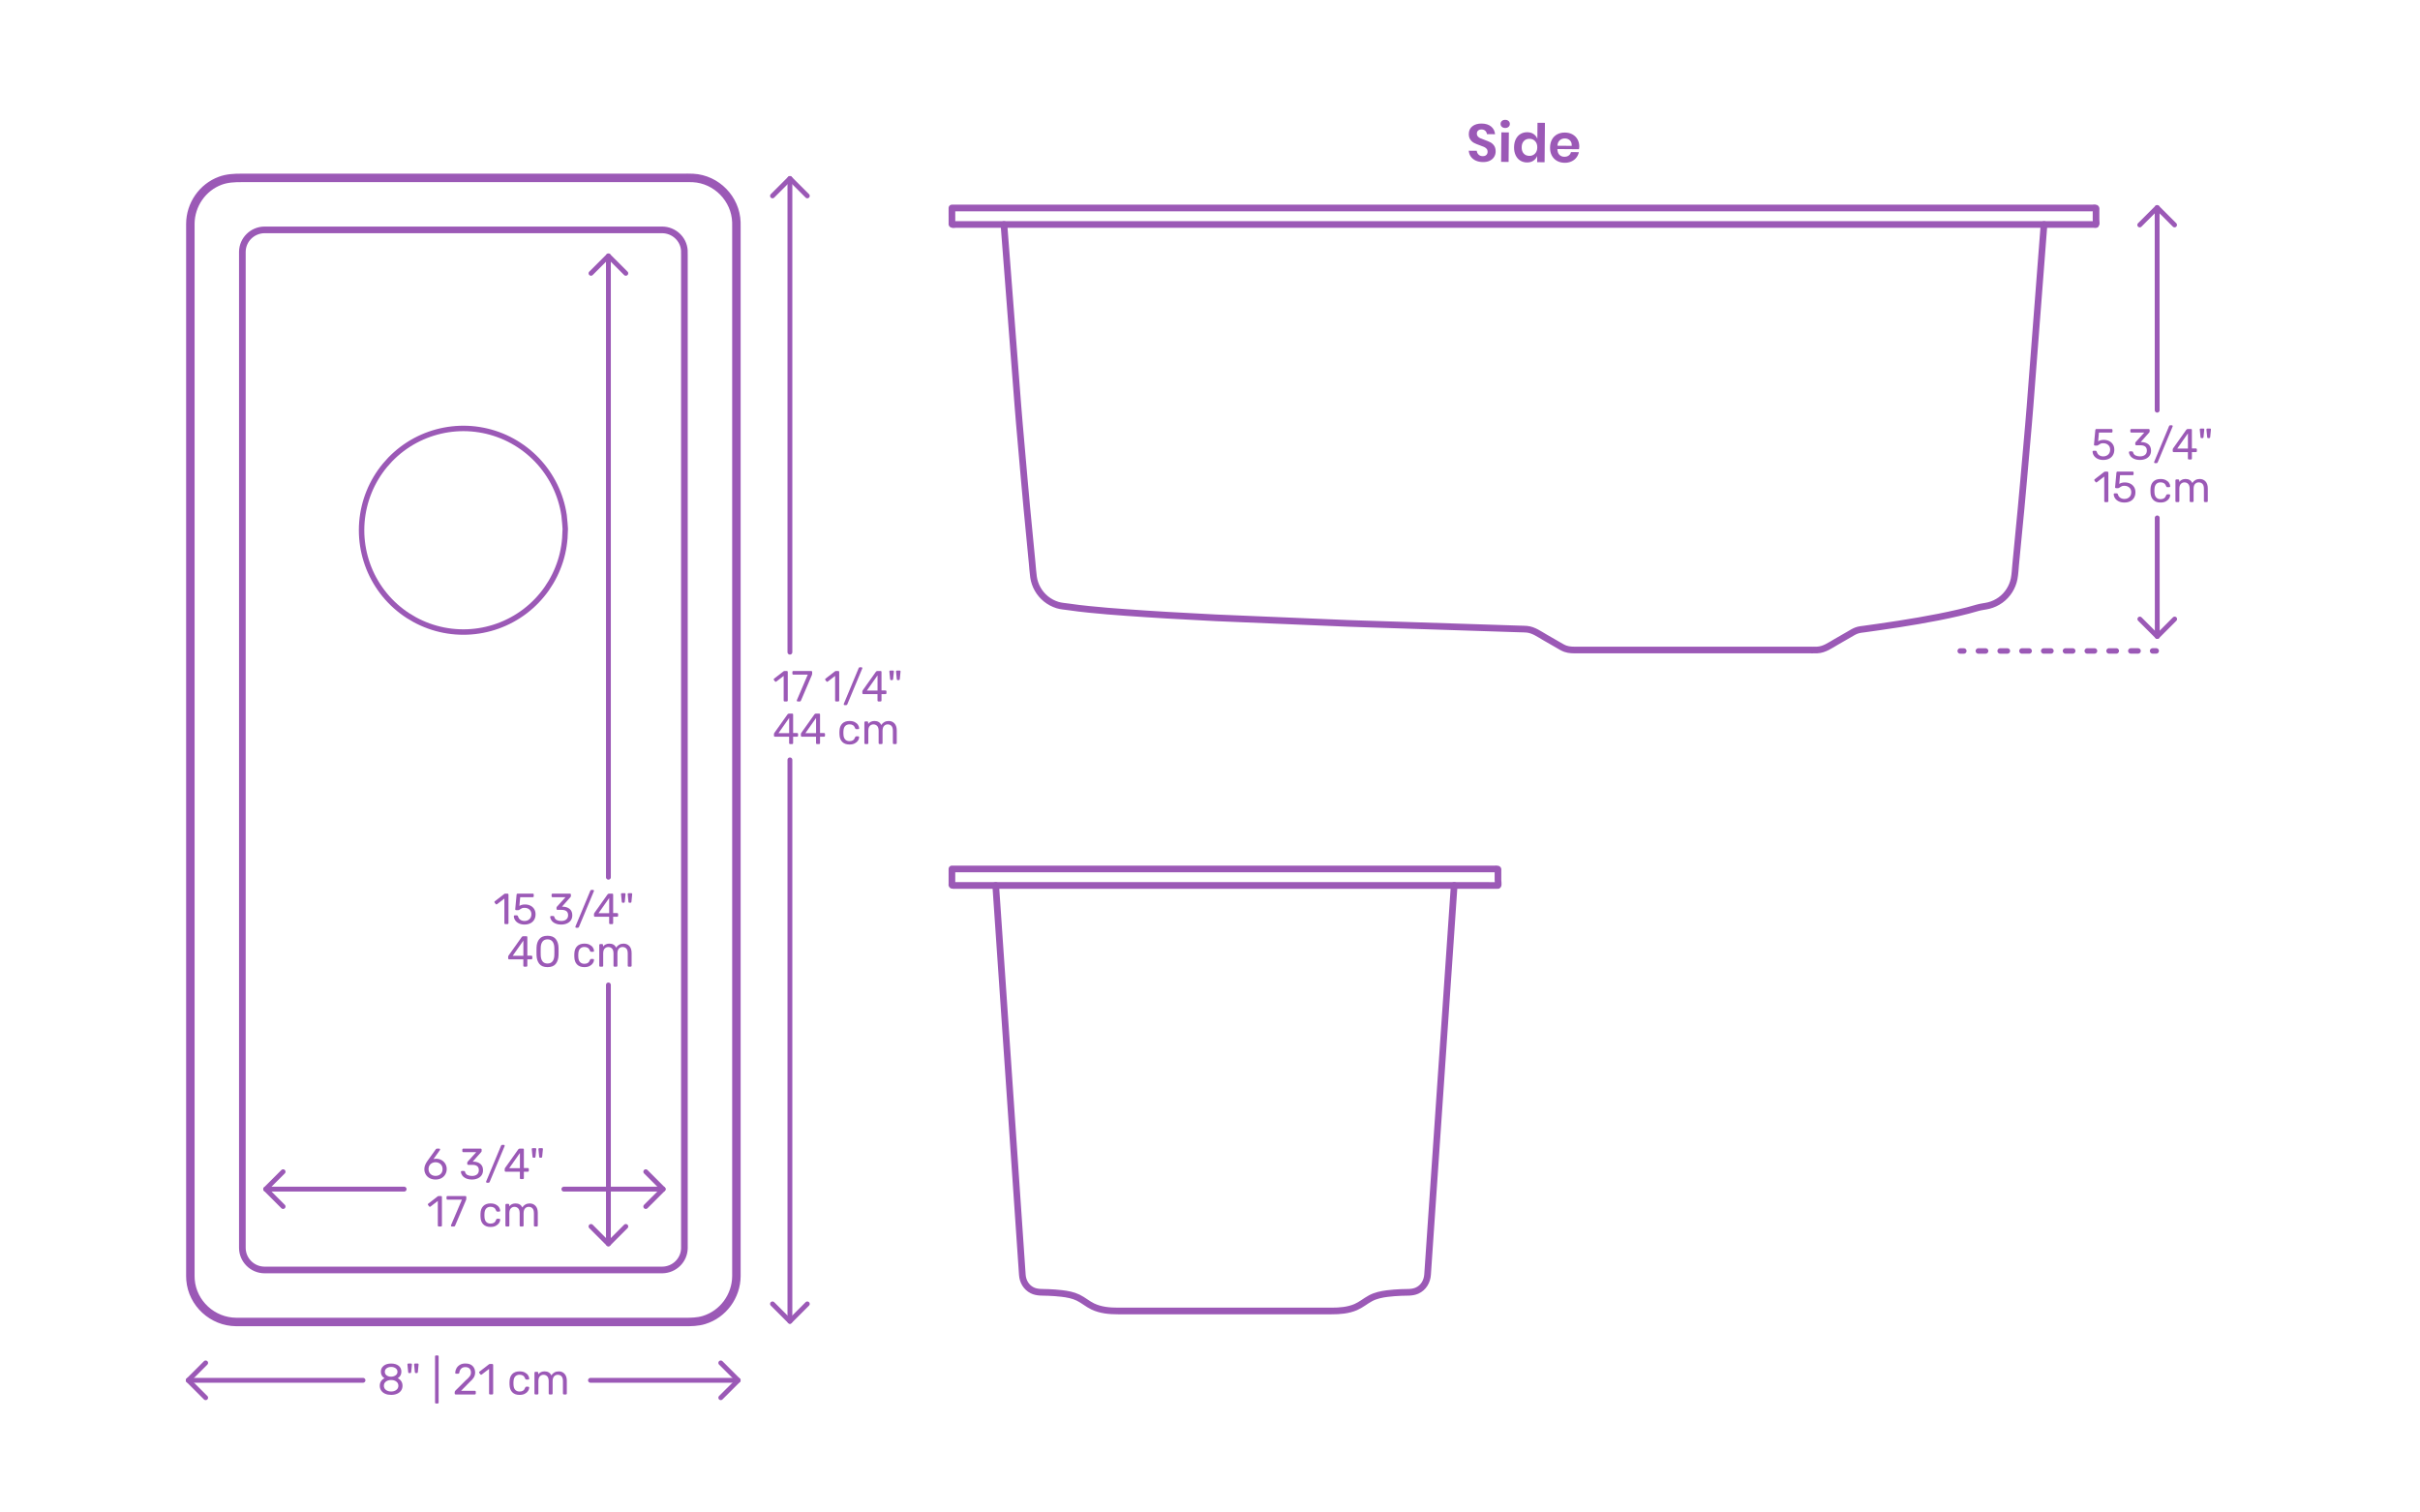 <?xml version="1.0" encoding="utf-8"?>
<!-- Generator: Adobe Illustrator 23.0.3, SVG Export Plug-In . SVG Version: 6.00 Build 0)  -->
<!DOCTYPE svg PUBLIC "-//W3C//DTD SVG 1.1//EN" "http://www.w3.org/Graphics/SVG/1.1/DTD/svg11.dtd">
<svg version="1.1" xmlns:x="http://ns.adobe.com/Extensibility/1.0/" xmlns:i="http://ns.adobe.com/AdobeIllustrator/10.0/" xmlns:graph="http://ns.adobe.com/Graphs/1.0/"
	 xmlns="http://www.w3.org/2000/svg" xmlns:xlink="http://www.w3.org/1999/xlink" xmlns:a="http://ns.adobe.com/AdobeSVGViewerExtensions/3.0/"
	 x="0px" y="0px" viewBox="0 0 1000 625" enable-background="new 0 0 1000 625" xml:space="preserve">
<g id="FILL-BACKGROUND">
	<rect fill="#FFFFFF" width="1000" height="625"/>
</g>
<g id="N-DIMENSIONS">
	<g>
		<g>
			<g id="POLYLINE_320_">
				
					<line fill="none" stroke="#9B59B6" stroke-width="2" stroke-linecap="round" stroke-linejoin="round" stroke-miterlimit="10" x1="891.398" y1="169.501" x2="891.381" y2="85.757"/>
			</g>
			<g id="POLYLINE_290_">
				
					<line fill="none" stroke="#9B59B6" stroke-width="2" stroke-linecap="round" stroke-linejoin="round" stroke-miterlimit="10" x1="891.433" y1="263.012" x2="891.417" y2="214.006"/>
			</g>
			<g id="POLYLINE_289_">
				
					<polyline fill="none" stroke="#9B59B6" stroke-width="2" stroke-linecap="round" stroke-linejoin="round" stroke-miterlimit="10" points="
					898.575,92.946 891.381,85.757 884.192,92.952 				"/>
			</g>
			<g id="POLYLINE_288_">
				
					<polyline fill="none" stroke="#9B59B6" stroke-width="2" stroke-linecap="round" stroke-linejoin="round" stroke-miterlimit="10" points="
					898.621,255.807 891.433,263.012 884.238,255.813 				"/>
			</g>
			<g id="MTEXT_40_">
				<g>
					<g>
						<g>
							<path fill="#9B59B6" d="M866.777,189.581c-0.66-0.324-1.165-0.747-1.514-1.27c-0.348-0.521-0.534-1.082-0.558-1.682v-0.036
								c-0.001-0.096,0.035-0.174,0.106-0.234c0.072-0.061,0.156-0.091,0.252-0.091h0.883c0.252,0,0.414,0.133,0.486,0.396
								c0.181,0.647,0.514,1.131,0.999,1.447c0.486,0.318,1.047,0.478,1.684,0.478c0.815-0.001,1.493-0.25,2.033-0.748
								s0.811-1.185,0.81-2.061c0-0.805-0.271-1.443-0.812-1.918c-0.54-0.474-1.218-0.711-2.033-0.71
								c-0.433,0-0.78,0.055-1.044,0.162c-0.265,0.108-0.534,0.265-0.811,0.469c-0.156,0.121-0.285,0.208-0.387,0.262
								c-0.103,0.054-0.212,0.081-0.332,0.081h-0.864c-0.107,0-0.205-0.039-0.289-0.117s-0.12-0.171-0.107-0.279l0.556-5.994
								c0.036-0.3,0.186-0.449,0.45-0.449l6.228-0.003c0.132,0,0.234,0.035,0.307,0.107c0.071,0.072,0.107,0.174,0.107,0.307v0.666
								c0,0.119-0.039,0.216-0.117,0.287c-0.078,0.072-0.177,0.108-0.297,0.108l-5.184,0.002l-0.322,3.619
								c0.576-0.409,1.351-0.613,2.322-0.613c0.804-0.001,1.536,0.158,2.196,0.477c0.659,0.316,1.185,0.781,1.574,1.394
								c0.391,0.612,0.586,1.338,0.586,2.178c0.001,0.889-0.194,1.653-0.584,2.295c-0.39,0.643-0.929,1.129-1.619,1.459
								c-0.689,0.33-1.479,0.495-2.366,0.496C868.217,190.065,867.437,189.903,866.777,189.581z"/>
							<path fill="#9B59B6" d="M881.861,189.601c-0.685-0.305-1.204-0.703-1.559-1.195c-0.354-0.492-0.543-1.002-0.566-1.53
								c0-0.108,0.035-0.195,0.107-0.261c0.072-0.066,0.162-0.1,0.271-0.1h0.81c0.132,0,0.24,0.027,0.324,0.081
								s0.149,0.159,0.198,0.315c0.155,0.61,0.494,1.043,1.017,1.295s1.137,0.378,1.845,0.377c0.864,0,1.551-0.207,2.062-0.622
								c0.51-0.414,0.765-1.005,0.764-1.773c0-1.464-0.895-2.194-2.683-2.194l-1.692,0.001c-0.12,0-0.219-0.039-0.297-0.117
								s-0.117-0.177-0.117-0.297v-0.468c0-0.181,0.066-0.336,0.198-0.469l3.508-3.889l-5.328,0.002
								c-0.12,0-0.219-0.036-0.297-0.108c-0.078-0.071-0.117-0.168-0.117-0.287v-0.648c0-0.132,0.039-0.237,0.117-0.315
								c0.078-0.077,0.177-0.116,0.297-0.116l7.128-0.003c0.132,0,0.237,0.039,0.315,0.116c0.078,0.078,0.117,0.184,0.117,0.315
								v0.594c0,0.133-0.061,0.271-0.181,0.414l-3.508,3.943h0.288c1.224,0.036,2.193,0.353,2.907,0.953
								c0.715,0.6,1.071,1.475,1.071,2.627c0.001,0.792-0.193,1.474-0.584,2.044c-0.39,0.57-0.932,1.008-1.628,1.313
								c-0.695,0.308-1.481,0.46-2.357,0.46C883.354,190.06,882.545,189.907,881.861,189.601z"/>
							<path fill="#9B59B6" d="M890.231,191.281c-0.073-0.072-0.109-0.156-0.109-0.252c0-0.049,0.019-0.12,0.055-0.217l6.149-14.78
								c0.108-0.204,0.264-0.307,0.468-0.307h0.666c0.097,0,0.181,0.036,0.252,0.108c0.072,0.072,0.108,0.156,0.108,0.252
								c0,0.048-0.018,0.12-0.054,0.216l-6.168,14.78c-0.024,0.072-0.075,0.141-0.152,0.207c-0.078,0.065-0.184,0.099-0.315,0.099
								l-0.647,0.001C890.387,191.389,890.304,191.353,890.231,191.281z"/>
							<path fill="#9B59B6" d="M904.206,189.754c-0.078-0.078-0.116-0.177-0.116-0.297l-0.001-2.628l-5.851,0.003
								c-0.12,0-0.219-0.039-0.297-0.117s-0.117-0.177-0.118-0.297v-0.666c0-0.168,0.066-0.348,0.198-0.54l5.415-7.635
								c0.06-0.096,0.15-0.171,0.271-0.225c0.119-0.055,0.252-0.081,0.396-0.081h1.224c0.133-0.001,0.234,0.034,0.307,0.106
								s0.107,0.174,0.107,0.307l0.003,7.632h1.639c0.119,0,0.219,0.039,0.297,0.117s0.117,0.177,0.117,0.297v0.684
								c0.001,0.12-0.038,0.219-0.116,0.297s-0.178,0.117-0.297,0.117h-1.639l0.001,2.628c0,0.12-0.039,0.219-0.116,0.297
								c-0.078,0.078-0.178,0.117-0.298,0.118h-0.827C904.384,189.871,904.284,189.832,904.206,189.754z M899.695,185.355
								l4.41-0.002l-0.003-6.265L899.695,185.355z"/>
							<path fill="#9B59B6" d="M909.306,180.635l-0.307-3.132v-0.072c0-0.107,0.032-0.191,0.099-0.252
								c0.065-0.06,0.153-0.09,0.261-0.09l1.134-0.001c0.12,0,0.213,0.039,0.279,0.117s0.093,0.178,0.081,0.297l-0.305,3.132
								c-0.024,0.265-0.145,0.396-0.36,0.397h-0.521C909.449,181.031,909.329,180.899,909.306,180.635z M912.06,180.634
								l-0.307-3.132v-0.036c0-0.119,0.032-0.213,0.099-0.278c0.065-0.066,0.153-0.1,0.261-0.1l1.135-0.001
								c0.119,0,0.213,0.039,0.278,0.117c0.066,0.078,0.093,0.178,0.081,0.297l-0.305,3.132c-0.024,0.265-0.145,0.396-0.36,0.396
								l-0.521,0.001C912.203,181.03,912.084,180.898,912.06,180.634z"/>
							<path fill="#9B59B6" d="M869.636,207.367c-0.071-0.077-0.107-0.176-0.107-0.296l-0.004-10.152l-3.023,2.323
								c-0.084,0.072-0.174,0.108-0.27,0.108c-0.108,0-0.21-0.061-0.307-0.181l-0.432-0.558c-0.061-0.084-0.091-0.168-0.091-0.252
								c0-0.132,0.06-0.24,0.18-0.324l3.905-3.024c0.132-0.085,0.288-0.127,0.468-0.127h0.846c0.12,0,0.219,0.039,0.297,0.116
								c0.078,0.078,0.117,0.178,0.117,0.298l0.005,11.771c0,0.12-0.039,0.219-0.117,0.297s-0.177,0.117-0.297,0.117h-0.882
								C869.804,207.484,869.708,207.445,869.636,207.367z"/>
							<path fill="#9B59B6" d="M875.504,207.177c-0.66-0.324-1.164-0.746-1.513-1.269c-0.349-0.521-0.535-1.083-0.559-1.683v-0.036
								c0-0.096,0.036-0.174,0.107-0.234c0.072-0.06,0.156-0.09,0.252-0.09l0.883-0.001c0.252,0,0.414,0.133,0.485,0.396
								c0.181,0.647,0.514,1.131,1,1.448c0.486,0.318,1.047,0.477,1.684,0.477c0.815,0,1.493-0.25,2.032-0.748
								c0.54-0.498,0.811-1.185,0.811-2.061c-0.001-0.805-0.271-1.443-0.812-1.918c-0.54-0.474-1.219-0.71-2.034-0.71
								c-0.433,0-0.78,0.055-1.043,0.162c-0.265,0.109-0.534,0.266-0.811,0.47c-0.156,0.12-0.285,0.207-0.387,0.261
								c-0.103,0.054-0.213,0.081-0.333,0.081h-0.864c-0.107,0.001-0.204-0.038-0.288-0.116s-0.12-0.171-0.107-0.279l0.555-5.995
								c0.036-0.3,0.186-0.449,0.45-0.449l6.228-0.002c0.132,0,0.234,0.035,0.307,0.106c0.071,0.072,0.107,0.174,0.107,0.307v0.666
								c0.001,0.119-0.038,0.216-0.116,0.288s-0.177,0.108-0.297,0.108l-5.184,0.002l-0.323,3.618
								c0.576-0.408,1.351-0.613,2.322-0.613c0.804,0,1.536,0.158,2.196,0.477c0.659,0.317,1.185,0.782,1.575,1.394
								c0.39,0.612,0.585,1.338,0.586,2.178c0,0.889-0.195,1.653-0.584,2.295c-0.39,0.644-0.93,1.13-1.62,1.459
								c-0.689,0.33-1.479,0.496-2.366,0.496C876.943,207.661,876.163,207.5,875.504,207.177z"/>
							<path fill="#9B59B6" d="M889.777,206.567c-0.72-0.726-1.099-1.742-1.135-3.05l-0.02-0.72l0.019-0.721
								c0.035-1.308,0.413-2.325,1.133-3.052c0.719-0.726,1.721-1.09,3.005-1.09c0.864-0.001,1.593,0.152,2.188,0.458
								s1.038,0.687,1.333,1.142c0.294,0.457,0.452,0.912,0.478,1.368c0.012,0.108-0.027,0.204-0.117,0.288
								s-0.188,0.126-0.297,0.126l-0.792,0.001c-0.12,0-0.21-0.026-0.27-0.081c-0.061-0.054-0.12-0.152-0.181-0.297
								c-0.217-0.588-0.514-1.005-0.892-1.251s-0.855-0.368-1.431-0.368c-0.757,0-1.356,0.234-1.801,0.703
								c-0.443,0.468-0.683,1.183-0.719,2.143l-0.018,0.63l0.019,0.63c0.036,0.96,0.276,1.674,0.72,2.142
								c0.445,0.467,1.045,0.701,1.802,0.701c0.588,0,1.067-0.124,1.439-0.37s0.665-0.663,0.881-1.251
								c0.061-0.144,0.12-0.243,0.181-0.297c0.06-0.054,0.149-0.081,0.27-0.081l0.792-0.001c0.108,0,0.207,0.042,0.297,0.126
								s0.129,0.18,0.117,0.288c-0.024,0.444-0.183,0.895-0.476,1.35c-0.295,0.457-0.738,0.842-1.332,1.153
								c-0.595,0.312-1.323,0.468-2.188,0.469C891.499,207.655,890.497,207.294,889.777,206.567z"/>
							<path fill="#9B59B6" d="M899.056,207.355c-0.078-0.078-0.117-0.177-0.117-0.297l-0.003-8.532
								c-0.001-0.119,0.038-0.219,0.116-0.297s0.177-0.117,0.297-0.117h0.756c0.12,0,0.217,0.039,0.288,0.117
								c0.072,0.078,0.108,0.178,0.109,0.297v0.612c0.646-0.805,1.522-1.207,2.627-1.208c1.32,0,2.257,0.552,2.809,1.655
								c0.288-0.504,0.699-0.906,1.232-1.206c0.534-0.3,1.131-0.451,1.791-0.451c0.983,0,1.788,0.335,2.413,1.007
								c0.624,0.673,0.936,1.645,0.937,2.916l0.002,5.202c0,0.12-0.039,0.219-0.117,0.297s-0.177,0.117-0.297,0.117h-0.773
								c-0.12,0-0.22-0.039-0.297-0.117c-0.078-0.078-0.117-0.177-0.117-0.297l-0.002-5.04c0-0.96-0.199-1.646-0.595-2.06
								c-0.396-0.414-0.918-0.621-1.566-0.621c-0.576,0-1.071,0.214-1.485,0.64s-0.62,1.107-0.62,2.043l0.002,5.04
								c0,0.12-0.039,0.219-0.116,0.297c-0.078,0.078-0.178,0.117-0.297,0.117l-0.792,0.001c-0.12,0-0.22-0.039-0.298-0.117
								s-0.116-0.177-0.116-0.297l-0.002-5.04c0-0.947-0.208-1.632-0.622-2.052s-0.928-0.63-1.539-0.629
								c-0.576,0-1.071,0.21-1.485,0.63s-0.62,1.099-0.62,2.035l0.002,5.058c0,0.12-0.039,0.219-0.117,0.297
								s-0.177,0.117-0.297,0.117h-0.792C899.232,207.473,899.134,207.434,899.056,207.355z"/>
						</g>
					</g>
				</g>
			</g>
		</g>
		<g>
			<g>
				
					<line fill="none" stroke="#9B59B6" stroke-width="2.25" stroke-linecap="round" stroke-linejoin="round" x1="810" y1="269" x2="811.5" y2="269"/>
				
					<line fill="none" stroke="#9B59B6" stroke-width="2.25" stroke-linecap="round" stroke-linejoin="round" stroke-dasharray="3,6" x1="817.5" y1="268.998" x2="886.5" y2="268.976"/>
				
					<line fill="none" stroke="#9B59B6" stroke-width="2.25" stroke-linecap="round" stroke-linejoin="round" x1="889.5" y1="268.975" x2="891" y2="268.975"/>
			</g>
		</g>
	</g>
	<g id="MTEXT_70_">
		<g>
			<g>
				<g>
					<path fill="#9B59B6" d="M617.427,64.802c-0.402,0.664-0.994,1.194-1.774,1.591c-0.781,0.396-1.729,0.59-2.843,0.58
						c-1.101-0.01-2.082-0.205-2.943-0.587c-0.862-0.382-1.551-0.927-2.065-1.636c-0.514-0.708-0.805-1.531-0.869-2.472l3.3,0.029
						c0.068,0.631,0.316,1.158,0.745,1.58c0.429,0.421,1.003,0.636,1.722,0.642c0.646,0.006,1.142-0.162,1.489-0.504
						s0.524-0.783,0.529-1.326c0.004-0.484-0.132-0.885-0.408-1.203c-0.275-0.317-0.626-0.573-1.049-0.768
						c-0.424-0.194-1.009-0.42-1.754-0.676c-0.966-0.331-1.755-0.657-2.368-0.978c-0.613-0.321-1.134-0.784-1.561-1.389
						c-0.428-0.605-0.638-1.391-0.629-2.359c0.012-1.334,0.501-2.383,1.469-3.144c0.967-0.763,2.243-1.136,3.827-1.122
						c1.643,0.015,2.948,0.421,3.917,1.222c0.968,0.801,1.513,1.862,1.633,3.183l-3.344-0.029c-0.083-0.558-0.314-1.018-0.691-1.381
						c-0.379-0.362-0.898-0.546-1.558-0.552c-0.572-0.005-1.036,0.141-1.391,0.438c-0.354,0.298-0.534,0.733-0.539,1.306
						c-0.004,0.454,0.128,0.833,0.396,1.136c0.27,0.304,0.612,0.552,1.028,0.745c0.416,0.194,0.982,0.412,1.699,0.653
						c0.994,0.36,1.801,0.697,2.423,1.011c0.62,0.313,1.147,0.78,1.582,1.4s0.647,1.429,0.639,2.426
						C618.032,63.41,617.827,64.138,617.427,64.802z"/>
					<path fill="#9B59B6" d="M620.613,49.979c0.354-0.312,0.818-0.466,1.391-0.461c0.571,0.005,1.032,0.166,1.382,0.485
						c0.349,0.318,0.521,0.727,0.517,1.226c-0.004,0.483-0.184,0.883-0.538,1.194s-0.818,0.466-1.39,0.461
						c-0.572-0.005-1.033-0.167-1.383-0.485c-0.349-0.317-0.521-0.72-0.517-1.203C620.079,50.697,620.259,50.292,620.613,49.979z
						 M623.498,54.724l-0.106,12.188l-3.102-0.027l0.106-12.188L623.498,54.724z"/>
					<path fill="#9B59B6" d="M633.712,55.386c0.722,0.49,1.24,1.147,1.556,1.971l0.058-6.621l3.079,0.026l-0.142,16.279
						l-3.079-0.026l0.021-2.552c-0.329,0.818-0.859,1.47-1.59,1.955c-0.73,0.484-1.609,0.723-2.636,0.714s-1.948-0.267-2.765-0.772
						c-0.817-0.506-1.452-1.234-1.906-2.184c-0.453-0.95-0.675-2.063-0.664-3.339c0.012-1.276,0.253-2.386,0.723-3.327
						c0.471-0.941,1.118-1.658,1.943-2.149c0.826-0.491,1.752-0.732,2.778-0.724S632.99,54.896,633.712,55.386z M629.693,58.275
						c-0.592,0.625-0.893,1.488-0.902,2.589c-0.01,1.1,0.276,1.964,0.857,2.593c0.58,0.628,1.355,0.946,2.324,0.955
						c0.938,0.008,1.714-0.304,2.328-0.938c0.614-0.632,0.927-1.483,0.936-2.554c0.01-1.086-0.287-1.95-0.891-2.594
						c-0.603-0.644-1.373-0.969-2.312-0.977C631.065,57.342,630.285,57.65,629.693,58.275z"/>
					<path fill="#9B59B6" d="M652.479,61.665l-8.932-0.078c0.034,1.087,0.32,1.888,0.858,2.406c0.538,0.518,1.21,0.78,2.018,0.787
						c0.718,0.007,1.317-0.164,1.798-0.513c0.479-0.348,0.788-0.821,0.926-1.422l3.277,0.029c-0.169,0.849-0.52,1.608-1.054,2.279
						c-0.534,0.67-1.217,1.192-2.049,1.565c-0.832,0.375-1.754,0.558-2.767,0.549c-1.188-0.011-2.242-0.273-3.161-0.788
						c-0.919-0.514-1.632-1.242-2.138-2.186c-0.504-0.942-0.751-2.053-0.74-3.328c0.012-1.276,0.278-2.386,0.799-3.326
						c0.522-0.941,1.247-1.657,2.175-2.147c0.929-0.491,1.987-0.73,3.175-0.72c1.203,0.01,2.253,0.269,3.15,0.775
						c0.898,0.506,1.589,1.198,2.072,2.074c0.483,0.877,0.721,1.872,0.711,2.987C652.596,60.918,652.555,61.27,652.479,61.665z
						 M648.715,58.002c-0.56-0.519-1.251-0.781-2.072-0.788c-0.836-0.008-1.542,0.243-2.118,0.752
						c-0.576,0.508-0.898,1.261-0.966,2.257l5.918,0.052C649.529,59.278,649.275,58.521,648.715,58.002z"/>
				</g>
			</g>
		</g>
	</g>
	<g>
		<g id="POLYLINE_971_">
			
				<line fill="none" stroke="#9B59B6" stroke-width="2" stroke-linecap="round" stroke-linejoin="round" stroke-miterlimit="10" x1="244" y1="570.38" x2="305.036" y2="570.38"/>
		</g>
		<g id="POLYLINE_970_">
			
				<line fill="none" stroke="#9B59B6" stroke-width="2" stroke-linecap="round" stroke-linejoin="round" stroke-miterlimit="10" x1="77.78" y1="570.38" x2="150" y2="570.38"/>
		</g>
		<g id="POLYLINE_969_">
			
				<polyline fill="none" stroke="#9B59B6" stroke-width="2" stroke-linecap="round" stroke-linejoin="round" stroke-miterlimit="10" points="
				297.844,577.57 305.036,570.38 297.844,563.188 			"/>
		</g>
		<g id="POLYLINE_968_">
			
				<polyline fill="none" stroke="#9B59B6" stroke-width="2" stroke-linecap="round" stroke-linejoin="round" stroke-miterlimit="10" points="
				84.982,577.57 77.78,570.38 84.982,563.188 			"/>
		</g>
		<g id="MTEXT_127_">
			<g>
				<g>
					<g>
						<path fill="#9B59B6" d="M159.191,575.951c-0.714-0.306-1.269-0.747-1.665-1.322c-0.396-0.576-0.594-1.248-0.594-2.017
							c0-0.708,0.177-1.329,0.531-1.863c0.354-0.533,0.831-0.944,1.431-1.232c-0.479-0.276-0.852-0.639-1.116-1.089
							c-0.264-0.45-0.396-0.981-0.396-1.594c0-1.044,0.39-1.868,1.17-2.475c0.78-0.605,1.806-0.909,3.078-0.909
							c1.271,0,2.295,0.301,3.069,0.9c0.773,0.6,1.16,1.428,1.16,2.483c0,0.601-0.132,1.125-0.396,1.575
							c-0.265,0.45-0.63,0.819-1.098,1.107c0.6,0.288,1.076,0.699,1.431,1.232c0.354,0.534,0.531,1.161,0.531,1.882
							c0,0.768-0.198,1.437-0.595,2.007c-0.396,0.57-0.951,1.008-1.665,1.313c-0.714,0.307-1.526,0.459-2.438,0.459
							S159.905,576.258,159.191,575.951z M163.764,574.358c0.57-0.432,0.855-1.008,0.855-1.728c0-0.721-0.285-1.297-0.855-1.729
							s-1.281-0.647-2.133-0.647c-0.864,0-1.581,0.216-2.151,0.647c-0.569,0.432-0.854,1.008-0.854,1.729
							c0,0.72,0.285,1.296,0.854,1.728c0.57,0.432,1.287,0.648,2.151,0.648C162.482,575.007,163.193,574.79,163.764,574.358z
							 M163.484,568.311c0.504-0.36,0.756-0.84,0.756-1.44c0-0.611-0.249-1.101-0.746-1.467c-0.498-0.366-1.119-0.549-1.863-0.549
							c-0.756,0-1.38,0.183-1.872,0.549s-0.738,0.855-0.738,1.467c0,0.612,0.246,1.102,0.738,1.468s1.116,0.549,1.872,0.549
							C162.362,568.862,162.98,568.671,163.484,568.311z"/>
						<path fill="#9B59B6" d="M168.669,566.996l-0.306-3.132v-0.072c0-0.107,0.032-0.191,0.099-0.252
							c0.065-0.06,0.153-0.09,0.261-0.09h1.134c0.12,0,0.213,0.039,0.279,0.117s0.093,0.178,0.081,0.297l-0.306,3.132
							c-0.024,0.265-0.145,0.396-0.36,0.396h-0.521C168.812,567.393,168.692,567.261,168.669,566.996z M171.423,566.996
							l-0.306-3.132v-0.036c0-0.119,0.032-0.213,0.099-0.278c0.065-0.066,0.153-0.1,0.261-0.1h1.135
							c0.119,0,0.213,0.039,0.278,0.117c0.066,0.078,0.093,0.178,0.081,0.297l-0.306,3.132c-0.024,0.265-0.145,0.396-0.36,0.396
							h-0.521C171.566,567.393,171.447,567.261,171.423,566.996z"/>
						<path fill="#9B59B6" d="M179.882,579.857c-0.072-0.078-0.108-0.177-0.108-0.297v-19.044c0-0.12,0.036-0.219,0.108-0.297
							s0.168-0.117,0.288-0.117h0.666c0.12,0,0.219,0.039,0.297,0.117s0.117,0.177,0.117,0.297v19.044
							c0,0.12-0.039,0.219-0.117,0.297s-0.177,0.117-0.297,0.117h-0.666C180.05,579.975,179.954,579.936,179.882,579.857z"/>
						<path fill="#9B59B6" d="M188.009,576.113c-0.078-0.078-0.117-0.177-0.117-0.297v-0.54c0-0.275,0.15-0.54,0.45-0.792
							l3.924-3.906c0.888-0.756,1.5-1.374,1.836-1.854s0.504-0.99,0.504-1.53c0-0.708-0.198-1.263-0.594-1.665
							c-0.396-0.401-0.972-0.603-1.728-0.603c-0.721,0-1.291,0.21-1.711,0.63s-0.678,0.984-0.773,1.691
							c-0.024,0.133-0.084,0.234-0.18,0.307c-0.097,0.072-0.192,0.107-0.288,0.107h-0.864c-0.108,0-0.198-0.035-0.271-0.107
							c-0.071-0.072-0.107-0.156-0.107-0.252c0.023-0.636,0.194-1.251,0.513-1.846c0.318-0.594,0.789-1.079,1.413-1.458
							c0.624-0.378,1.38-0.566,2.269-0.566c1.344,0,2.354,0.351,3.032,1.053s1.018,1.593,1.018,2.673
							c0,0.756-0.184,1.438-0.549,2.043c-0.366,0.606-0.939,1.245-1.72,1.917l-3.546,3.601h5.67c0.132,0,0.234,0.036,0.307,0.107
							c0.071,0.072,0.107,0.175,0.107,0.307v0.684c0,0.12-0.039,0.219-0.117,0.297s-0.177,0.117-0.297,0.117h-7.884
							C188.186,576.23,188.087,576.191,188.009,576.113z"/>
						<path fill="#9B59B6" d="M202.201,576.113c-0.071-0.078-0.107-0.177-0.107-0.297v-10.152l-3.024,2.322
							c-0.084,0.072-0.174,0.108-0.27,0.108c-0.108,0-0.21-0.061-0.307-0.181l-0.432-0.558c-0.061-0.084-0.09-0.168-0.09-0.252
							c0-0.132,0.06-0.24,0.18-0.324l3.906-3.023c0.132-0.084,0.288-0.126,0.468-0.126h0.846c0.12,0,0.219,0.039,0.297,0.116
							c0.078,0.078,0.117,0.178,0.117,0.298v11.771c0,0.12-0.039,0.219-0.117,0.297s-0.177,0.117-0.297,0.117h-0.882
							C202.369,576.23,202.273,576.191,202.201,576.113z"/>
						<path fill="#9B59B6" d="M211.687,575.321c-0.72-0.726-1.098-1.743-1.134-3.051l-0.019-0.72l0.019-0.721
							c0.036-1.308,0.414-2.324,1.134-3.051c0.72-0.726,1.722-1.089,3.006-1.089c0.864,0,1.593,0.153,2.188,0.459
							c0.594,0.306,1.037,0.688,1.332,1.143c0.294,0.457,0.452,0.912,0.477,1.368c0.012,0.108-0.027,0.204-0.117,0.288
							s-0.188,0.126-0.297,0.126h-0.792c-0.12,0-0.21-0.026-0.27-0.081c-0.061-0.054-0.12-0.152-0.181-0.297
							c-0.216-0.588-0.513-1.005-0.891-1.251s-0.855-0.369-1.431-0.369c-0.757,0-1.356,0.234-1.801,0.702
							c-0.443,0.468-0.684,1.183-0.72,2.143l-0.018,0.63l0.018,0.63c0.036,0.96,0.276,1.674,0.72,2.142
							c0.444,0.468,1.044,0.702,1.801,0.702c0.588,0,1.067-0.123,1.439-0.369s0.666-0.663,0.882-1.251
							c0.061-0.144,0.12-0.243,0.181-0.297c0.06-0.054,0.149-0.081,0.27-0.081h0.792c0.108,0,0.207,0.042,0.297,0.126
							s0.129,0.18,0.117,0.288c-0.024,0.444-0.183,0.895-0.477,1.35c-0.295,0.457-0.738,0.841-1.332,1.152
							c-0.595,0.312-1.323,0.468-2.188,0.468C213.408,576.41,212.406,576.048,211.687,575.321z"/>
						<path fill="#9B59B6" d="M220.965,576.113c-0.078-0.078-0.117-0.177-0.117-0.297v-8.532c0-0.119,0.039-0.219,0.117-0.297
							s0.177-0.117,0.297-0.117h0.756c0.12,0,0.217,0.039,0.288,0.117c0.072,0.078,0.108,0.178,0.108,0.297v0.612
							c0.647-0.804,1.523-1.206,2.628-1.206c1.32,0,2.256,0.552,2.808,1.656c0.288-0.504,0.699-0.906,1.233-1.206
							s1.131-0.45,1.791-0.45c0.983,0,1.788,0.336,2.412,1.008c0.624,0.673,0.936,1.645,0.936,2.916v5.202
							c0,0.12-0.039,0.219-0.117,0.297s-0.177,0.117-0.297,0.117h-0.773c-0.12,0-0.22-0.039-0.297-0.117
							c-0.078-0.078-0.117-0.177-0.117-0.297v-5.04c0-0.96-0.198-1.646-0.594-2.061c-0.396-0.414-0.918-0.621-1.566-0.621
							c-0.576,0-1.071,0.213-1.485,0.639s-0.621,1.107-0.621,2.043v5.04c0,0.12-0.039,0.219-0.116,0.297
							c-0.078,0.078-0.178,0.117-0.297,0.117h-0.792c-0.12,0-0.22-0.039-0.298-0.117s-0.116-0.177-0.116-0.297v-5.04
							c0-0.947-0.207-1.632-0.621-2.052s-0.928-0.63-1.539-0.63c-0.576,0-1.071,0.21-1.485,0.63s-0.621,1.098-0.621,2.034v5.058
							c0,0.12-0.039,0.219-0.117,0.297s-0.177,0.117-0.297,0.117h-0.792C221.142,576.23,221.043,576.191,220.965,576.113z"/>
					</g>
				</g>
			</g>
		</g>
	</g>
	<g>
		<g id="POLYLINE_967_">
			
				<line fill="none" stroke="#9B59B6" stroke-width="2" stroke-linecap="round" stroke-linejoin="round" stroke-miterlimit="10" x1="326.409" y1="269.495" x2="326.409" y2="73.751"/>
		</g>
		<g id="POLYLINE_966_">
			
				<line fill="none" stroke="#9B59B6" stroke-width="2" stroke-linecap="round" stroke-linejoin="round" stroke-miterlimit="10" x1="326.409" y1="546.007" x2="326.409" y2="314"/>
		</g>
		<g id="POLYLINE_965_">
			
				<polyline fill="none" stroke="#9B59B6" stroke-width="2" stroke-linecap="round" stroke-linejoin="round" stroke-miterlimit="10" points="
				333.6,80.943 326.409,73.751 319.217,80.943 			"/>
		</g>
		<g id="POLYLINE_964_">
			
				<polyline fill="none" stroke="#9B59B6" stroke-width="2" stroke-linecap="round" stroke-linejoin="round" stroke-miterlimit="10" points="
				333.6,538.805 326.409,546.007 319.217,538.805 			"/>
		</g>
		<g id="MTEXT_122_">
			<g>
				<g>
					<g>
						<path fill="#9B59B6" d="M323.939,289.753c-0.071-0.078-0.107-0.177-0.107-0.297v-10.152l-3.024,2.322
							c-0.084,0.072-0.174,0.108-0.27,0.108c-0.108,0-0.21-0.061-0.307-0.181l-0.432-0.558c-0.061-0.084-0.09-0.168-0.09-0.252
							c0-0.132,0.06-0.24,0.18-0.324l3.906-3.023c0.132-0.084,0.288-0.126,0.468-0.126h0.846c0.12,0,0.219,0.039,0.297,0.116
							c0.078,0.078,0.117,0.178,0.117,0.298v11.771c0,0.12-0.039,0.219-0.117,0.297s-0.177,0.117-0.297,0.117h-0.882
							C324.107,289.87,324.012,289.831,323.939,289.753z"/>
						<path fill="#9B59B6" d="M329.349,289.753c-0.066-0.078-0.1-0.171-0.1-0.279l0.036-0.161l4.5-10.53h-5.94
							c-0.12,0-0.219-0.039-0.297-0.117s-0.116-0.177-0.116-0.297v-0.666c0-0.132,0.035-0.237,0.107-0.315
							c0.072-0.077,0.174-0.116,0.306-0.116h7.345c0.132,0,0.233,0.039,0.306,0.116c0.072,0.078,0.108,0.184,0.108,0.315v0.612
							c0,0.216-0.049,0.449-0.145,0.702l-4.446,10.403c-0.06,0.133-0.126,0.24-0.197,0.324c-0.072,0.084-0.175,0.126-0.307,0.126
							h-0.899C329.501,289.87,329.414,289.831,329.349,289.753z"/>
						<path fill="#9B59B6" d="M345.196,289.753c-0.071-0.078-0.107-0.177-0.107-0.297v-10.152l-3.024,2.322
							c-0.084,0.072-0.174,0.108-0.27,0.108c-0.108,0-0.21-0.061-0.307-0.181l-0.432-0.558c-0.061-0.084-0.09-0.168-0.09-0.252
							c0-0.132,0.06-0.24,0.18-0.324l3.906-3.023c0.132-0.084,0.288-0.126,0.468-0.126h0.846c0.12,0,0.219,0.039,0.297,0.116
							c0.078,0.078,0.117,0.178,0.117,0.298v11.771c0,0.12-0.039,0.219-0.117,0.297s-0.177,0.117-0.297,0.117h-0.882
							C345.364,289.87,345.269,289.831,345.196,289.753z"/>
						<path fill="#9B59B6" d="M348.743,291.274c-0.072-0.072-0.108-0.156-0.108-0.252c0-0.049,0.019-0.12,0.055-0.217l6.155-14.777
							c0.108-0.204,0.264-0.307,0.468-0.307h0.666c0.097,0,0.181,0.036,0.252,0.108c0.072,0.072,0.108,0.156,0.108,0.252
							c0,0.048-0.018,0.12-0.054,0.216l-6.174,14.778c-0.024,0.072-0.075,0.141-0.153,0.207c-0.078,0.065-0.184,0.099-0.315,0.099
							h-0.647C348.898,291.382,348.815,291.346,348.743,291.274z"/>
						<path fill="#9B59B6" d="M362.719,289.753c-0.078-0.078-0.116-0.177-0.116-0.297v-2.628h-5.851
							c-0.12,0-0.219-0.039-0.297-0.117s-0.117-0.177-0.117-0.297v-0.666c0-0.168,0.066-0.348,0.198-0.54l5.418-7.632
							c0.06-0.096,0.15-0.171,0.271-0.225c0.119-0.055,0.252-0.081,0.396-0.081h1.224c0.133,0,0.234,0.035,0.307,0.107
							s0.107,0.174,0.107,0.307v7.632h1.639c0.119,0,0.219,0.039,0.297,0.117s0.117,0.177,0.117,0.297v0.684
							c0,0.12-0.039,0.219-0.117,0.297s-0.178,0.117-0.297,0.117h-1.639v2.628c0,0.12-0.039,0.219-0.116,0.297
							c-0.078,0.078-0.178,0.117-0.298,0.117h-0.827C362.896,289.87,362.797,289.831,362.719,289.753z M358.21,285.353h4.41v-6.265
							L358.21,285.353z"/>
						<path fill="#9B59B6" d="M367.822,280.636l-0.306-3.132v-0.072c0-0.107,0.032-0.191,0.099-0.252
							c0.065-0.06,0.153-0.09,0.261-0.09h1.134c0.12,0,0.213,0.039,0.279,0.117s0.093,0.178,0.081,0.297l-0.306,3.132
							c-0.024,0.265-0.145,0.396-0.36,0.396h-0.521C367.966,281.032,367.846,280.9,367.822,280.636z M370.576,280.636l-0.306-3.132
							v-0.036c0-0.119,0.032-0.213,0.099-0.278c0.065-0.066,0.153-0.1,0.261-0.1h1.135c0.119,0,0.213,0.039,0.278,0.117
							c0.066,0.078,0.093,0.178,0.081,0.297l-0.306,3.132c-0.024,0.265-0.145,0.396-0.36,0.396h-0.521
							C370.72,281.032,370.601,280.9,370.576,280.636z"/>
						<path fill="#9B59B6" d="M326.198,307.353c-0.078-0.078-0.116-0.177-0.116-0.297v-2.628h-5.851
							c-0.12,0-0.219-0.039-0.297-0.117s-0.117-0.177-0.117-0.297v-0.666c0-0.168,0.066-0.348,0.198-0.54l5.418-7.632
							c0.06-0.096,0.15-0.171,0.271-0.225c0.119-0.055,0.252-0.081,0.396-0.081h1.224c0.133,0,0.234,0.035,0.307,0.107
							s0.107,0.174,0.107,0.307v7.632h1.639c0.119,0,0.219,0.039,0.297,0.117s0.117,0.177,0.117,0.297v0.684
							c0,0.12-0.039,0.219-0.117,0.297s-0.178,0.117-0.297,0.117h-1.639v2.628c0,0.12-0.039,0.219-0.116,0.297
							c-0.078,0.078-0.178,0.117-0.298,0.117h-0.827C326.376,307.47,326.276,307.431,326.198,307.353z M321.689,302.952h4.41v-6.265
							L321.689,302.952z"/>
						<path fill="#9B59B6" d="M337.322,307.353c-0.078-0.078-0.116-0.177-0.116-0.297v-2.628h-5.851
							c-0.12,0-0.219-0.039-0.297-0.117s-0.117-0.177-0.117-0.297v-0.666c0-0.168,0.066-0.348,0.198-0.54l5.418-7.632
							c0.06-0.096,0.15-0.171,0.271-0.225c0.119-0.055,0.252-0.081,0.396-0.081h1.224c0.133,0,0.234,0.035,0.307,0.107
							s0.107,0.174,0.107,0.307v7.632h1.639c0.119,0,0.219,0.039,0.297,0.117s0.117,0.177,0.117,0.297v0.684
							c0,0.12-0.039,0.219-0.117,0.297s-0.178,0.117-0.297,0.117h-1.639v2.628c0,0.12-0.039,0.219-0.116,0.297
							c-0.078,0.078-0.178,0.117-0.298,0.117h-0.827C337.5,307.47,337.4,307.431,337.322,307.353z M332.813,302.952h4.41v-6.265
							L332.813,302.952z"/>
						<path fill="#9B59B6" d="M348.023,306.561c-0.72-0.726-1.098-1.743-1.134-3.051l-0.019-0.72l0.019-0.721
							c0.036-1.308,0.414-2.324,1.134-3.051c0.72-0.726,1.722-1.089,3.006-1.089c0.864,0,1.593,0.153,2.188,0.459
							c0.594,0.306,1.037,0.688,1.332,1.143c0.294,0.457,0.452,0.912,0.477,1.368c0.012,0.108-0.027,0.204-0.117,0.288
							s-0.188,0.126-0.297,0.126h-0.792c-0.12,0-0.21-0.026-0.27-0.081c-0.061-0.054-0.12-0.152-0.181-0.297
							c-0.216-0.588-0.513-1.005-0.891-1.251s-0.855-0.369-1.431-0.369c-0.757,0-1.356,0.234-1.801,0.702
							c-0.443,0.468-0.684,1.183-0.72,2.143l-0.018,0.63l0.018,0.63c0.036,0.96,0.276,1.674,0.72,2.142
							c0.444,0.468,1.044,0.702,1.801,0.702c0.588,0,1.067-0.123,1.439-0.369s0.666-0.663,0.882-1.251
							c0.061-0.144,0.12-0.243,0.181-0.297c0.06-0.054,0.149-0.081,0.27-0.081h0.792c0.108,0,0.207,0.042,0.297,0.126
							s0.129,0.18,0.117,0.288c-0.024,0.444-0.183,0.895-0.477,1.35c-0.295,0.457-0.738,0.841-1.332,1.152
							c-0.595,0.312-1.323,0.468-2.188,0.468C349.745,307.649,348.743,307.287,348.023,306.561z"/>
						<path fill="#9B59B6" d="M357.302,307.353c-0.078-0.078-0.117-0.177-0.117-0.297v-8.532c0-0.119,0.039-0.219,0.117-0.297
							s0.177-0.117,0.297-0.117h0.756c0.12,0,0.217,0.039,0.288,0.117c0.072,0.078,0.108,0.178,0.108,0.297v0.612
							c0.647-0.804,1.523-1.206,2.628-1.206c1.32,0,2.256,0.552,2.808,1.656c0.288-0.504,0.699-0.906,1.233-1.206
							s1.131-0.45,1.791-0.45c0.983,0,1.788,0.336,2.412,1.008c0.624,0.673,0.936,1.645,0.936,2.916v5.202
							c0,0.12-0.039,0.219-0.117,0.297s-0.177,0.117-0.297,0.117h-0.773c-0.12,0-0.22-0.039-0.297-0.117
							c-0.078-0.078-0.117-0.177-0.117-0.297v-5.04c0-0.96-0.198-1.646-0.594-2.061c-0.396-0.414-0.918-0.621-1.566-0.621
							c-0.576,0-1.071,0.213-1.485,0.639s-0.621,1.107-0.621,2.043v5.04c0,0.12-0.039,0.219-0.116,0.297
							c-0.078,0.078-0.178,0.117-0.297,0.117h-0.792c-0.12,0-0.22-0.039-0.298-0.117s-0.116-0.177-0.116-0.297v-5.04
							c0-0.947-0.207-1.632-0.621-2.052s-0.928-0.63-1.539-0.63c-0.576,0-1.071,0.21-1.485,0.63s-0.621,1.098-0.621,2.034v5.058
							c0,0.12-0.039,0.219-0.117,0.297s-0.177,0.117-0.297,0.117h-0.792C357.479,307.47,357.38,307.431,357.302,307.353z"/>
					</g>
				</g>
			</g>
		</g>
	</g>
	<g>
		<g id="POLYLINE_1087_">
			
				<line fill="none" stroke="#9B59B6" stroke-width="2" stroke-linecap="round" stroke-linejoin="round" stroke-miterlimit="10" x1="251.409" y1="362.495" x2="251.409" y2="105.751"/>
		</g>
		<g id="POLYLINE_1086_">
			
				<line fill="none" stroke="#9B59B6" stroke-width="2" stroke-linecap="round" stroke-linejoin="round" stroke-miterlimit="10" x1="251.409" y1="514.007" x2="251.409" y2="407"/>
		</g>
		<g id="POLYLINE_1085_">
			
				<polyline fill="none" stroke="#9B59B6" stroke-width="2" stroke-linecap="round" stroke-linejoin="round" stroke-miterlimit="10" points="
				258.6,112.943 251.409,105.751 244.217,112.943 			"/>
		</g>
		<g id="POLYLINE_1084_">
			
				<polyline fill="none" stroke="#9B59B6" stroke-width="2" stroke-linecap="round" stroke-linejoin="round" stroke-miterlimit="10" points="
				258.6,506.805 251.409,514.007 244.217,506.805 			"/>
		</g>
		<g id="MTEXT_185_">
			<g>
				<g>
					<g>
						<path fill="#9B59B6" d="M208.531,381.753c-0.071-0.078-0.107-0.177-0.107-0.297v-10.152l-3.024,2.322
							c-0.084,0.072-0.174,0.108-0.27,0.108c-0.108,0-0.21-0.061-0.307-0.181l-0.432-0.558c-0.061-0.084-0.09-0.168-0.09-0.252
							c0-0.132,0.06-0.24,0.18-0.324l3.906-3.023c0.132-0.084,0.288-0.126,0.468-0.126h0.846c0.12,0,0.219,0.039,0.297,0.116
							c0.078,0.078,0.117,0.178,0.117,0.298v11.771c0,0.12-0.039,0.219-0.117,0.297s-0.177,0.117-0.297,0.117h-0.882
							C208.699,381.87,208.604,381.831,208.531,381.753z"/>
						<path fill="#9B59B6" d="M214.399,381.564c-0.66-0.324-1.164-0.747-1.513-1.27c-0.348-0.521-0.534-1.083-0.558-1.683v-0.036
							c0-0.096,0.036-0.174,0.107-0.234c0.072-0.06,0.156-0.09,0.252-0.09h0.883c0.252,0,0.414,0.133,0.485,0.396
							c0.181,0.647,0.514,1.131,0.999,1.448c0.486,0.318,1.047,0.478,1.684,0.478c0.815,0,1.493-0.249,2.033-0.747
							s0.811-1.185,0.811-2.061c0-0.805-0.271-1.443-0.811-1.918c-0.54-0.474-1.218-0.711-2.033-0.711
							c-0.433,0-0.78,0.055-1.044,0.162c-0.265,0.108-0.534,0.265-0.811,0.469c-0.156,0.12-0.285,0.207-0.387,0.261
							c-0.103,0.054-0.213,0.081-0.333,0.081h-0.864c-0.107,0-0.204-0.039-0.288-0.117s-0.12-0.171-0.107-0.279l0.558-5.994
							c0.036-0.3,0.186-0.449,0.45-0.449h6.228c0.132,0,0.234,0.035,0.307,0.107c0.071,0.072,0.107,0.174,0.107,0.307v0.666
							c0,0.119-0.039,0.216-0.117,0.287c-0.078,0.072-0.177,0.108-0.297,0.108h-5.184l-0.324,3.618
							c0.576-0.408,1.351-0.612,2.322-0.612c0.804,0,1.536,0.159,2.196,0.478c0.659,0.317,1.185,0.782,1.574,1.395
							s0.585,1.338,0.585,2.178c0,0.889-0.195,1.653-0.585,2.295c-0.39,0.643-0.93,1.129-1.62,1.458
							c-0.689,0.33-1.479,0.495-2.366,0.495C215.839,382.05,215.059,381.888,214.399,381.564z"/>
						<path fill="#9B59B6" d="M229.483,381.591c-0.685-0.306-1.204-0.704-1.558-1.196s-0.543-1.002-0.566-1.53
							c0-0.108,0.035-0.195,0.107-0.261c0.072-0.066,0.162-0.1,0.271-0.1h0.81c0.132,0,0.24,0.027,0.324,0.081
							s0.149,0.159,0.198,0.315c0.155,0.611,0.494,1.044,1.017,1.296s1.137,0.378,1.845,0.378c0.864,0,1.551-0.207,2.062-0.621
							c0.51-0.414,0.765-1.005,0.765-1.773c0-1.464-0.894-2.195-2.682-2.195h-1.692c-0.12,0-0.219-0.039-0.297-0.117
							s-0.117-0.177-0.117-0.297v-0.468c0-0.181,0.066-0.336,0.198-0.469l3.51-3.888h-5.328c-0.12,0-0.219-0.036-0.297-0.108
							c-0.078-0.071-0.117-0.168-0.117-0.287v-0.648c0-0.132,0.039-0.237,0.117-0.315c0.078-0.077,0.177-0.116,0.297-0.116h7.128
							c0.132,0,0.237,0.039,0.315,0.116c0.078,0.078,0.117,0.184,0.117,0.315v0.594c0,0.133-0.061,0.271-0.181,0.414l-3.51,3.942
							h0.288c1.224,0.036,2.193,0.354,2.907,0.954c0.714,0.6,1.07,1.476,1.07,2.628c0,0.792-0.194,1.473-0.585,2.043
							c-0.39,0.57-0.933,1.008-1.629,1.313c-0.695,0.307-1.481,0.459-2.357,0.459C230.977,382.05,230.167,381.897,229.483,381.591z"
							/>
						<path fill="#9B59B6" d="M237.853,383.274c-0.072-0.072-0.108-0.156-0.108-0.252c0-0.049,0.019-0.12,0.055-0.217l6.155-14.777
							c0.108-0.204,0.264-0.307,0.468-0.307h0.666c0.097,0,0.181,0.036,0.252,0.108c0.072,0.072,0.108,0.156,0.108,0.252
							c0,0.048-0.018,0.12-0.054,0.216l-6.174,14.778c-0.024,0.072-0.075,0.141-0.153,0.207c-0.078,0.065-0.184,0.099-0.315,0.099
							h-0.647C238.008,383.382,237.925,383.346,237.853,383.274z"/>
						<path fill="#9B59B6" d="M251.829,381.753c-0.078-0.078-0.116-0.177-0.116-0.297v-2.628h-5.851
							c-0.12,0-0.219-0.039-0.297-0.117s-0.117-0.177-0.117-0.297v-0.666c0-0.168,0.066-0.348,0.198-0.54l5.418-7.632
							c0.06-0.096,0.15-0.171,0.271-0.225c0.119-0.055,0.252-0.081,0.396-0.081h1.224c0.133,0,0.234,0.035,0.307,0.107
							s0.107,0.174,0.107,0.307v7.632h1.639c0.119,0,0.219,0.039,0.297,0.117s0.117,0.177,0.117,0.297v0.684
							c0,0.12-0.039,0.219-0.117,0.297s-0.178,0.117-0.297,0.117h-1.639v2.628c0,0.12-0.039,0.219-0.116,0.297
							c-0.078,0.078-0.178,0.117-0.298,0.117h-0.827C252.007,381.87,251.907,381.831,251.829,381.753z M247.32,377.353h4.41v-6.265
							L247.32,377.353z"/>
						<path fill="#9B59B6" d="M256.933,372.636l-0.306-3.132v-0.072c0-0.107,0.032-0.191,0.099-0.252
							c0.065-0.06,0.153-0.09,0.261-0.09h1.134c0.12,0,0.213,0.039,0.279,0.117s0.093,0.178,0.081,0.297l-0.306,3.132
							c-0.024,0.265-0.145,0.396-0.36,0.396h-0.521C257.076,373.032,256.956,372.9,256.933,372.636z M259.687,372.636l-0.306-3.132
							v-0.036c0-0.119,0.032-0.213,0.099-0.278c0.065-0.066,0.153-0.1,0.261-0.1h1.135c0.119,0,0.213,0.039,0.278,0.117
							c0.066,0.078,0.093,0.178,0.081,0.297l-0.306,3.132c-0.024,0.265-0.145,0.396-0.36,0.396h-0.521
							C259.83,373.032,259.711,372.9,259.687,372.636z"/>
						<path fill="#9B59B6" d="M216.37,399.353c-0.078-0.078-0.116-0.177-0.116-0.297v-2.628h-5.851c-0.12,0-0.219-0.039-0.297-0.117
							s-0.117-0.177-0.117-0.297v-0.666c0-0.168,0.066-0.348,0.198-0.54l5.418-7.632c0.06-0.096,0.15-0.171,0.271-0.225
							c0.119-0.055,0.252-0.081,0.396-0.081h1.224c0.133,0,0.234,0.035,0.307,0.107s0.107,0.174,0.107,0.307v7.632h1.639
							c0.119,0,0.219,0.039,0.297,0.117s0.117,0.177,0.117,0.297v0.684c0,0.12-0.039,0.219-0.117,0.297s-0.178,0.117-0.297,0.117
							h-1.639v2.628c0,0.12-0.039,0.219-0.116,0.297c-0.078,0.078-0.178,0.117-0.298,0.117h-0.827
							C216.548,399.47,216.448,399.431,216.37,399.353z M211.861,394.952h4.41v-6.265L211.861,394.952z"/>
						<path fill="#9B59B6" d="M222.851,398.291c-0.714-0.906-1.095-2.091-1.143-3.556l-0.019-1.548l0.019-1.602
							c0.035-1.452,0.416-2.631,1.143-3.537c0.726-0.906,1.856-1.359,3.393-1.359c1.549,0,2.686,0.453,3.411,1.359
							c0.727,0.906,1.107,2.085,1.144,3.537c0.012,0.336,0.018,0.87,0.018,1.602c0,0.708-0.006,1.225-0.018,1.548
							c-0.049,1.465-0.43,2.649-1.144,3.556s-1.851,1.358-3.411,1.358C224.695,399.649,223.564,399.197,222.851,398.291z
							 M228.332,397.237c0.468-0.611,0.713-1.476,0.737-2.592c0.012-0.348,0.019-0.846,0.019-1.494c0-0.659-0.007-1.151-0.019-1.476
							c-0.024-1.104-0.272-1.965-0.747-2.583c-0.474-0.618-1.167-0.927-2.079-0.927s-1.602,0.309-2.069,0.927
							s-0.714,1.479-0.738,2.583l-0.018,1.476l0.018,1.494c0.024,1.116,0.271,1.98,0.738,2.592c0.468,0.612,1.157,0.918,2.069,0.918
							C227.168,398.155,227.863,397.85,228.332,397.237z"/>
						<path fill="#9B59B6" d="M238.465,398.561c-0.72-0.726-1.098-1.743-1.134-3.051l-0.019-0.72l0.019-0.721
							c0.036-1.308,0.414-2.324,1.134-3.051c0.72-0.726,1.722-1.089,3.006-1.089c0.864,0,1.593,0.153,2.188,0.459
							c0.594,0.306,1.037,0.688,1.332,1.143c0.294,0.457,0.452,0.912,0.477,1.368c0.012,0.108-0.027,0.204-0.117,0.288
							s-0.188,0.126-0.297,0.126h-0.792c-0.12,0-0.21-0.026-0.27-0.081c-0.061-0.054-0.12-0.152-0.181-0.297
							c-0.216-0.588-0.513-1.005-0.891-1.251s-0.855-0.369-1.431-0.369c-0.757,0-1.356,0.234-1.801,0.702
							c-0.443,0.468-0.684,1.183-0.72,2.143l-0.018,0.63l0.018,0.63c0.036,0.96,0.276,1.674,0.72,2.142
							c0.444,0.468,1.044,0.702,1.801,0.702c0.588,0,1.067-0.123,1.439-0.369s0.666-0.663,0.882-1.251
							c0.061-0.144,0.12-0.243,0.181-0.297c0.06-0.054,0.149-0.081,0.27-0.081h0.792c0.108,0,0.207,0.042,0.297,0.126
							s0.129,0.18,0.117,0.288c-0.024,0.444-0.183,0.895-0.477,1.35c-0.295,0.457-0.738,0.841-1.332,1.152
							c-0.595,0.312-1.323,0.468-2.188,0.468C240.187,399.649,239.185,399.287,238.465,398.561z"/>
						<path fill="#9B59B6" d="M247.743,399.353c-0.078-0.078-0.117-0.177-0.117-0.297v-8.532c0-0.119,0.039-0.219,0.117-0.297
							s0.177-0.117,0.297-0.117h0.756c0.12,0,0.217,0.039,0.288,0.117c0.072,0.078,0.108,0.178,0.108,0.297v0.612
							c0.647-0.804,1.523-1.206,2.628-1.206c1.32,0,2.256,0.552,2.808,1.656c0.288-0.504,0.699-0.906,1.233-1.206
							s1.131-0.45,1.791-0.45c0.983,0,1.788,0.336,2.412,1.008c0.624,0.673,0.936,1.645,0.936,2.916v5.202
							c0,0.12-0.039,0.219-0.117,0.297s-0.177,0.117-0.297,0.117h-0.773c-0.12,0-0.22-0.039-0.297-0.117
							c-0.078-0.078-0.117-0.177-0.117-0.297v-5.04c0-0.96-0.198-1.646-0.594-2.061c-0.396-0.414-0.918-0.621-1.566-0.621
							c-0.576,0-1.071,0.213-1.485,0.639s-0.621,1.107-0.621,2.043v5.04c0,0.12-0.039,0.219-0.116,0.297
							c-0.078,0.078-0.178,0.117-0.297,0.117h-0.792c-0.12,0-0.22-0.039-0.298-0.117s-0.116-0.177-0.116-0.297v-5.04
							c0-0.947-0.207-1.632-0.621-2.052s-0.928-0.63-1.539-0.63c-0.576,0-1.071,0.21-1.485,0.63s-0.621,1.098-0.621,2.034v5.058
							c0,0.12-0.039,0.219-0.117,0.297s-0.177,0.117-0.297,0.117h-0.792C247.92,399.47,247.821,399.431,247.743,399.353z"/>
					</g>
				</g>
			</g>
		</g>
	</g>
	<g>
		<g id="POLYLINE_1083_">
			
				<line fill="none" stroke="#9B59B6" stroke-width="2" stroke-linecap="round" stroke-linejoin="round" stroke-miterlimit="10" x1="233" y1="491.38" x2="274.036" y2="491.38"/>
		</g>
		<g id="POLYLINE_1082_">
			
				<line fill="none" stroke="#9B59B6" stroke-width="2" stroke-linecap="round" stroke-linejoin="round" stroke-miterlimit="10" x1="109.78" y1="491.38" x2="167" y2="491.38"/>
		</g>
		<g id="POLYLINE_1081_">
			
				<polyline fill="none" stroke="#9B59B6" stroke-width="2" stroke-linecap="round" stroke-linejoin="round" stroke-miterlimit="10" points="
				266.844,498.57 274.036,491.38 266.844,484.188 			"/>
		</g>
		<g id="POLYLINE_1080_">
			
				<polyline fill="none" stroke="#9B59B6" stroke-width="2" stroke-linecap="round" stroke-linejoin="round" stroke-miterlimit="10" points="
				116.982,498.57 109.78,491.38 116.982,484.188 			"/>
		</g>
		<g id="MTEXT_180_">
			<g>
				<g>
					<g>
						<path fill="#9B59B6" d="M177.499,486.825c-0.702-0.39-1.236-0.915-1.603-1.575c-0.366-0.659-0.549-1.379-0.549-2.159
							c0-1.032,0.414-2.136,1.242-3.312l3.438-4.788c0.013-0.012,0.046-0.054,0.1-0.126s0.123-0.129,0.207-0.171
							s0.18-0.062,0.288-0.062h0.882c0.107,0,0.194,0.039,0.261,0.116c0.065,0.078,0.099,0.172,0.099,0.279
							c0,0.061-0.029,0.139-0.09,0.234l-2.628,3.672c0.312-0.072,0.66-0.108,1.044-0.108c0.876,0,1.647,0.195,2.313,0.585
							c0.666,0.391,1.182,0.906,1.548,1.548c0.366,0.643,0.549,1.348,0.549,2.115c0,0.769-0.183,1.485-0.549,2.151
							s-0.897,1.197-1.593,1.593c-0.696,0.396-1.519,0.594-2.466,0.594C179.031,487.41,178.201,487.216,177.499,486.825z
							 M181.432,485.593c0.444-0.216,0.798-0.537,1.062-0.963c0.264-0.426,0.396-0.939,0.396-1.539c0-0.588-0.135-1.096-0.405-1.521
							c-0.27-0.426-0.627-0.75-1.07-0.972c-0.444-0.222-0.925-0.333-1.44-0.333s-0.996,0.111-1.439,0.333
							c-0.444,0.222-0.799,0.546-1.062,0.972s-0.396,0.934-0.396,1.521c0,0.6,0.132,1.113,0.396,1.539s0.618,0.747,1.062,0.963
							c0.443,0.216,0.924,0.323,1.439,0.323C180.502,485.916,180.987,485.809,181.432,485.593z"/>
						<path fill="#9B59B6" d="M192.592,486.951c-0.685-0.306-1.204-0.704-1.558-1.196s-0.543-1.002-0.566-1.53
							c0-0.108,0.035-0.195,0.107-0.261c0.072-0.066,0.162-0.1,0.271-0.1h0.81c0.132,0,0.24,0.027,0.324,0.081
							s0.149,0.159,0.198,0.315c0.155,0.611,0.494,1.044,1.017,1.296s1.137,0.378,1.845,0.378c0.864,0,1.551-0.207,2.062-0.621
							c0.51-0.414,0.765-1.005,0.765-1.773c0-1.464-0.894-2.195-2.682-2.195h-1.692c-0.12,0-0.219-0.039-0.297-0.117
							s-0.117-0.177-0.117-0.297v-0.468c0-0.181,0.066-0.336,0.198-0.469l3.51-3.888h-5.328c-0.12,0-0.219-0.036-0.297-0.108
							c-0.078-0.071-0.117-0.168-0.117-0.287v-0.648c0-0.132,0.039-0.237,0.117-0.315c0.078-0.077,0.177-0.116,0.297-0.116h7.128
							c0.132,0,0.237,0.039,0.315,0.116c0.078,0.078,0.117,0.184,0.117,0.315v0.594c0,0.133-0.061,0.271-0.181,0.414l-3.51,3.942
							h0.288c1.224,0.036,2.193,0.354,2.907,0.954c0.714,0.6,1.07,1.476,1.07,2.628c0,0.792-0.194,1.473-0.585,2.043
							c-0.39,0.57-0.933,1.008-1.629,1.313c-0.695,0.307-1.481,0.459-2.357,0.459C194.085,487.41,193.275,487.258,192.592,486.951z"
							/>
						<path fill="#9B59B6" d="M200.961,488.635c-0.072-0.072-0.108-0.156-0.108-0.252c0-0.049,0.019-0.12,0.055-0.217l6.155-14.777
							c0.108-0.204,0.264-0.307,0.468-0.307h0.666c0.097,0,0.181,0.036,0.252,0.108c0.072,0.072,0.108,0.156,0.108,0.252
							c0,0.048-0.018,0.12-0.054,0.216l-6.174,14.778c-0.024,0.072-0.075,0.141-0.153,0.207c-0.078,0.065-0.184,0.099-0.315,0.099
							h-0.647C201.116,488.742,201.033,488.706,200.961,488.635z"/>
						<path fill="#9B59B6" d="M214.938,487.113c-0.078-0.078-0.116-0.177-0.116-0.297v-2.628h-5.851
							c-0.12,0-0.219-0.039-0.297-0.117s-0.117-0.177-0.117-0.297v-0.666c0-0.168,0.066-0.348,0.198-0.54l5.418-7.632
							c0.06-0.096,0.15-0.171,0.271-0.225c0.119-0.055,0.252-0.081,0.396-0.081h1.224c0.133,0,0.234,0.035,0.307,0.107
							s0.107,0.174,0.107,0.307v7.632h1.639c0.119,0,0.219,0.039,0.297,0.117s0.117,0.177,0.117,0.297v0.684
							c0,0.12-0.039,0.219-0.117,0.297s-0.178,0.117-0.297,0.117h-1.639v2.628c0,0.12-0.039,0.219-0.116,0.297
							c-0.078,0.078-0.178,0.117-0.298,0.117h-0.827C215.115,487.23,215.016,487.191,214.938,487.113z M210.429,482.713h4.41v-6.265
							L210.429,482.713z"/>
						<path fill="#9B59B6" d="M220.041,477.996l-0.306-3.132v-0.072c0-0.107,0.032-0.191,0.099-0.252
							c0.065-0.06,0.153-0.09,0.261-0.09h1.134c0.12,0,0.213,0.039,0.279,0.117s0.093,0.178,0.081,0.297l-0.306,3.132
							c-0.024,0.265-0.145,0.396-0.36,0.396h-0.521C220.185,478.393,220.064,478.261,220.041,477.996z M222.795,477.996
							l-0.306-3.132v-0.036c0-0.119,0.032-0.213,0.099-0.278c0.065-0.066,0.153-0.1,0.261-0.1h1.135
							c0.119,0,0.213,0.039,0.278,0.117c0.066,0.078,0.093,0.178,0.081,0.297l-0.306,3.132c-0.024,0.265-0.145,0.396-0.36,0.396
							h-0.521C222.938,478.393,222.819,478.261,222.795,477.996z"/>
						<path fill="#9B59B6" d="M181.026,506.713c-0.071-0.078-0.107-0.177-0.107-0.297v-10.152l-3.024,2.322
							c-0.084,0.072-0.174,0.108-0.27,0.108c-0.108,0-0.21-0.061-0.307-0.181l-0.432-0.558c-0.061-0.084-0.09-0.168-0.09-0.252
							c0-0.132,0.06-0.24,0.18-0.324l3.906-3.023c0.132-0.084,0.288-0.126,0.468-0.126h0.846c0.12,0,0.219,0.039,0.297,0.116
							c0.078,0.078,0.117,0.178,0.117,0.298v11.771c0,0.12-0.039,0.219-0.117,0.297s-0.177,0.117-0.297,0.117h-0.882
							C181.194,506.83,181.099,506.791,181.026,506.713z"/>
						<path fill="#9B59B6" d="M186.436,506.713c-0.066-0.078-0.1-0.171-0.1-0.279l0.036-0.161l4.5-10.53h-5.94
							c-0.12,0-0.219-0.039-0.297-0.117s-0.116-0.177-0.116-0.297v-0.666c0-0.132,0.035-0.237,0.107-0.315
							c0.072-0.077,0.174-0.116,0.306-0.116h7.345c0.132,0,0.233,0.039,0.306,0.116c0.072,0.078,0.108,0.184,0.108,0.315v0.612
							c0,0.216-0.049,0.449-0.145,0.702L188.1,506.38c-0.06,0.133-0.126,0.24-0.197,0.324c-0.072,0.084-0.175,0.126-0.307,0.126
							h-0.899C186.588,506.83,186.501,506.791,186.436,506.713z"/>
						<path fill="#9B59B6" d="M199.691,505.921c-0.72-0.726-1.098-1.743-1.134-3.051l-0.019-0.72l0.019-0.721
							c0.036-1.308,0.414-2.324,1.134-3.051c0.72-0.726,1.722-1.089,3.006-1.089c0.864,0,1.593,0.153,2.188,0.459
							c0.594,0.306,1.037,0.688,1.332,1.143c0.294,0.457,0.452,0.912,0.477,1.368c0.012,0.108-0.027,0.204-0.117,0.288
							s-0.188,0.126-0.297,0.126h-0.792c-0.12,0-0.21-0.026-0.27-0.081c-0.061-0.054-0.12-0.152-0.181-0.297
							c-0.216-0.588-0.513-1.005-0.891-1.251s-0.855-0.369-1.431-0.369c-0.757,0-1.356,0.234-1.801,0.702
							c-0.443,0.468-0.684,1.183-0.72,2.143l-0.018,0.63l0.018,0.63c0.036,0.96,0.276,1.674,0.72,2.142
							c0.444,0.468,1.044,0.702,1.801,0.702c0.588,0,1.067-0.123,1.439-0.369s0.666-0.663,0.882-1.251
							c0.061-0.144,0.12-0.243,0.181-0.297c0.06-0.054,0.149-0.081,0.27-0.081h0.792c0.108,0,0.207,0.042,0.297,0.126
							s0.129,0.18,0.117,0.288c-0.024,0.444-0.183,0.895-0.477,1.35c-0.295,0.457-0.738,0.841-1.332,1.152
							c-0.595,0.312-1.323,0.468-2.188,0.468C201.413,507.01,200.411,506.647,199.691,505.921z"/>
						<path fill="#9B59B6" d="M208.971,506.713c-0.078-0.078-0.117-0.177-0.117-0.297v-8.532c0-0.119,0.039-0.219,0.117-0.297
							s0.177-0.117,0.297-0.117h0.756c0.12,0,0.217,0.039,0.288,0.117c0.072,0.078,0.108,0.178,0.108,0.297v0.612
							c0.647-0.804,1.523-1.206,2.628-1.206c1.32,0,2.256,0.552,2.808,1.656c0.288-0.504,0.699-0.906,1.233-1.206
							s1.131-0.45,1.791-0.45c0.983,0,1.788,0.336,2.412,1.008c0.624,0.673,0.936,1.645,0.936,2.916v5.202
							c0,0.12-0.039,0.219-0.117,0.297s-0.177,0.117-0.297,0.117h-0.773c-0.12,0-0.22-0.039-0.297-0.117
							c-0.078-0.078-0.117-0.177-0.117-0.297v-5.04c0-0.96-0.198-1.646-0.594-2.061c-0.396-0.414-0.918-0.621-1.566-0.621
							c-0.576,0-1.071,0.213-1.485,0.639s-0.621,1.107-0.621,2.043v5.04c0,0.12-0.039,0.219-0.116,0.297
							c-0.078,0.078-0.178,0.117-0.297,0.117h-0.792c-0.12,0-0.22-0.039-0.298-0.117s-0.116-0.177-0.116-0.297v-5.04
							c0-0.947-0.207-1.632-0.621-2.052s-0.928-0.63-1.539-0.63c-0.576,0-1.071,0.21-1.485,0.63s-0.621,1.098-0.621,2.034v5.058
							c0,0.12-0.039,0.219-0.117,0.297s-0.177,0.117-0.297,0.117h-0.792C209.147,506.83,209.049,506.791,208.971,506.713z"/>
					</g>
				</g>
			</g>
		</g>
	</g>
</g>
<g id="N-TEXT">
</g>
<g id="AG-DIAGRAM">
</g>
<g id="AG-DETAILS-DIAGRAM">
</g>
<g id="AG-OBJECTS">
</g>
<g id="AG-PEOPLE">
</g>
<g id="AG-DETAILS">
	<g id="POLYLINE_1332_">
		
			<path fill="none" stroke="#9B59B6" stroke-width="2.25" stroke-linecap="round" stroke-linejoin="round" stroke-miterlimit="10" d="
			M233.55,219.11c-0.038,4.341-0.666,8.645-1.991,12.784c-1.298,4.054-3.204,7.901-5.647,11.387
			c-2.487,3.549-5.533,6.708-8.984,9.329c-3.418,2.595-7.23,4.66-11.27,6.107c-4.031,1.444-8.28,2.265-12.558,2.431
			c-4.339,0.169-8.708-0.341-12.891-1.507c-4.101-1.144-8.015-2.907-11.591-5.217c-3.637-2.349-6.905-5.271-9.652-8.617
			c-2.728-3.323-4.948-7.068-6.542-11.062c-1.588-3.982-2.569-8.191-2.895-12.466c-0.33-4.321,0.019-8.696,1.023-12.911
			c0.995-4.174,2.63-8.19,4.834-11.871c2.2-3.674,4.961-7.004,8.162-9.848c3.246-2.884,6.946-5.263,10.919-7.016
			c3.895-1.719,8.039-2.84,12.268-3.324c4.301-0.493,8.681-0.308,12.927,0.535c4.217,0.836,8.31,2.322,12.075,4.398
			c3.755,2.069,7.183,4.7,10.148,7.797c2.998,3.131,5.502,6.733,7.403,10.628c1.882,3.856,3.165,7.999,3.798,12.242
			C233.165,213.422,233.722,219.11,233.55,219.11z"/>
	</g>
</g>
<g id="AG-FIXTURE">
	<g id="POLYLINE_1331_">
		
			<path fill="none" stroke="#9B59B6" stroke-width="2.75" stroke-linecap="round" stroke-linejoin="round" stroke-miterlimit="10" d="
			M100.15,515.702c0.043,4.983,4.094,9.013,9.063,9.082c1.666,0.023,3.335,0,5.001,0c3.728,0,7.456,0,11.184,0
			c5.296,0,10.593,0,15.889,0c6.449,0,12.898,0,19.346,0c7.115,0,14.229,0,21.344,0c7.314,0,14.629,0,21.943,0
			c7.048,0,14.097,0,21.146,0c6.29,0,12.581,0,18.871,0c5.126,0,10.251,0,15.377,0c3.464,0,6.929,0,10.393,0
			c1.337,0,2.675,0.019,4.012,0c4.93-0.071,8.984-4.002,9.09-8.958c0.014-0.646,0-1.294,0-1.94c0-1.607,0-3.215,0-4.822
			c0-2.493,0-4.986,0-7.479c0-3.304,0-6.608,0-9.913c0-4.041,0-8.082,0-12.123c0-4.681,0-9.361,0-14.042c0-5.289,0-10.578,0-15.866
			c0-5.803,0-11.605,0-17.408c0-6.242,0-12.484,0-18.727c0-6.607,0-13.214,0-19.822c0-6.898,0-13.796,0-20.694
			c0-7.081,0-14.163,0-21.244c0-7.256,0-14.511,0-21.767c0-7.323,0-14.647,0-21.97c0-7.317,0-14.633,0-21.95
			c0-7.236,0-14.471,0-21.707c0-7.049,0-14.097,0-21.146c0-6.852,0-13.703,0-20.555c0-6.548,0-13.095,0-19.643
			c0-6.169,0-12.339,0-18.508c0-5.717,0-11.433,0-17.15c0-5.189,0-10.379,0-15.568c0-4.569,0-9.137,0-13.706
			c0-3.915,0-7.83,0-11.746c0-3.165,0-6.33,0-9.496c0-2.341,0-4.681,0-7.022c0-1.437,0-2.875,0-4.312
			c0-0.68,0.025-1.369-0.022-2.048c-0.328-4.765-4.376-8.406-9.098-8.456c-1.75-0.019-3.501,0-5.25,0c-3.794,0-7.589,0-11.383,0
			c-5.373,0-10.745,0-16.118,0c-6.454,0-12.908,0-19.362,0c-7.13,0-14.26,0-21.39,0c-7.313,0-14.626,0-21.939,0
			c-7.03,0-14.06,0-21.09,0c-6.281,0-12.563,0-18.844,0c-5.047,0-10.095,0-15.142,0c-3.395,0-6.79,0-10.185,0
			c-1.251,0-2.503-0.018-3.753,0c-4.937,0.072-8.982,4.019-9.083,8.976c-0.014,0.688,0,1.377,0,2.064c0,1.645,0,3.29,0,4.935
			c0,2.514,0,5.029,0,7.543c0,3.332,0,6.665,0,9.997c0,4.066,0,8.133,0,12.199c0,4.726,0,9.452,0,14.178c0,5.311,0,10.623,0,15.934
			c0,5.795,0,11.589,0,17.384c0,6.257,0,12.514,0,18.77c0,6.619,0,13.238,0,19.857c0,6.907,0,13.814,0,20.721
			c0,7.121,0,14.241,0,21.362c0,7.227,0,14.453,0,21.68c0,7.324,0,14.649,0,21.973c0,7.315,0,14.63,0,21.945
			c0,7.231,0,14.463,0,21.694c0,7.073,0,14.146,0,21.22c0,6.81,0,13.62,0,20.431c0,6.535,0,13.07,0,19.606
			c0,6.154,0,12.308,0,18.463c0,5.699,0,11.397,0,17.096c0,5.169,0,10.338,0,15.507c0,4.565,0,9.129,0,13.694c0,3.87,0,7.74,0,11.61
			c0,3.137,0,6.273,0,9.409c0,2.309,0,4.619,0,6.928c0,1.408,0,2.816,0,4.223C100.15,514.832,100.15,515.267,100.15,515.702z"/>
	</g>
	<g id="POLYLINE_1330_">
		
			<path fill="none" stroke="#9B59B6" stroke-width="2.75" stroke-linecap="round" stroke-linejoin="round" stroke-miterlimit="10" d="
			M97.575,546.275c-6.605-0.014-12.879-3.56-16.263-9.26c-1.787-3.01-2.644-6.404-2.651-9.89c-0.002-1.035,0-2.07,0-3.105
			c0-2.162,0-4.324,0-6.486c0-3.193,0-6.387,0-9.58c0-4.129,0-8.258,0-12.388c0-4.97,0-9.939,0-14.909c0-5.715,0-11.429,0-17.144
			c0-6.364,0-12.728,0-19.092c0-6.918,0-13.836,0-20.754c0-7.377,0-14.753,0-22.13c0-7.771,0-15.543,0-23.314
			c0-8.008,0-16.016,0-24.024c0-8.18,0-16.36,0-24.539c0-8.256,0-16.512,0-24.768c0-8.237,0-16.474,0-24.71
			c0-8.122,0-16.244,0-24.366c0-7.912,0-15.824,0-23.735c0-7.606,0-15.212,0-22.818c0-7.205,0-14.41,0-21.615
			c0-6.708,0-13.417,0-20.125c0-6.116,0-12.232,0-18.349c0-5.429,0-10.857,0-16.286c0-4.646,0-9.291,0-13.937
			c0-3.767,0-7.534,0-11.301c0-2.793,0-5.586,0-8.379c0-1.723,0-3.447,0-5.17c0-0.763-0.015-1.527,0.01-2.29
			c0.22-6.791,4.206-13.086,10.254-16.208c2.92-1.507,6.071-2.095,9.329-2.095c2.388,0,4.775,0,7.163,0c4.58,0,9.161,0,13.741,0
			c6.261,0,12.522,0,18.783,0c7.43,0,14.859,0,22.289,0c8.086,0,16.172,0,24.259,0c8.264,0,16.527,0,24.791,0
			c7.861,0,15.721,0,23.582,0c6.979,0,13.958,0,20.937,0c5.585,0,11.171,0,16.756,0c3.68,0,7.359,0,11.039,0
			c1.452,0,2.909-0.035,4.361,0.009c6.742,0.203,13.04,4.126,16.179,10.115c1.478,2.819,2.161,5.911,2.166,9.081
			c0.002,1.082,0,2.165,0,3.247c0,2.205,0,4.411,0,6.616c0,3.233,0,6.466,0,9.699c0,4.165,0,8.33,0,12.495
			c0,5.002,0,10.003,0,15.004c0,5.743,0,11.485,0,17.228c0,6.388,0,12.776,0,19.165c0,6.938,0,13.877,0,20.815
			c0,7.393,0,14.786,0,22.179c0,7.752,0,15.505,0,23.257c0,8.016,0,16.032,0,24.048c0,8.184,0,16.368,0,24.553
			c0,8.257,0,16.514,0,24.771c0,8.234,0,16.469,0,24.703c0,8.116,0,16.232,0,24.348c0,7.902,0,15.805,0,23.707
			c0,7.593,0,15.187,0,22.78c0,7.189,0,14.377,0,21.566c0,6.689,0,13.377,0,20.066c0,6.093,0,12.186,0,18.279
			c0,5.402,0,10.804,0,16.206c0,4.615,0,9.231,0,13.846c0,3.733,0,7.467,0,11.2c0,2.756,0,5.512,0,8.268c0,1.683,0,3.366,0,5.049
			c0,0.872,0.019,1.748-0.03,2.619c-0.393,6.982-4.776,13.361-11.182,16.211c-2.712,1.206-5.563,1.64-8.508,1.64
			c-2.476,0-4.952,0-7.428,0c-4.65,0-9.301,0-13.951,0c-6.312,0-12.625,0-18.937,0c-7.494,0-14.988,0-22.482,0
			c-8.102,0-16.204,0-24.306,0c-8.226,0-16.452,0-24.677,0c-7.838,0-15.675,0-23.513,0c-6.937,0-13.875,0-20.812,0
			c-5.525,0-11.05,0-16.575,0c-3.601,0-7.202,0-10.803,0C99.921,546.275,98.748,546.275,97.575,546.275z"/>
	</g>
	<g id="POLYLINE_1329_">
		
			<path fill="none" stroke="#9B59B6" stroke-width="2.75" stroke-linecap="round" stroke-linejoin="round" stroke-miterlimit="10" d="
			M844.636,92.769c-0.248,3.217-0.495,6.433-0.743,9.65c-0.574,7.453-1.147,14.906-1.721,22.359
			c-0.646,8.394-1.292,16.789-1.939,25.183c-0.465,6.041-0.93,12.082-1.395,18.123c-0.19,2.471-0.397,4.938-0.613,7.407
			c-0.685,7.821-1.37,15.642-2.055,23.463c-0.326,3.723-0.655,7.445-1.014,11.165c-0.745,7.724-1.49,15.447-2.236,23.171
			c-0.187,1.934-0.254,3.949-0.628,5.86c-0.689,3.522-2.726,6.716-5.641,8.813c-1.458,1.05-3.109,1.822-4.853,2.26
			c-1.578,0.396-3.156,0.491-4.722,0.96c-2.571,0.771-5.174,1.435-7.788,2.044c-5.42,1.264-10.888,2.318-16.371,3.267
			c-5.506,0.953-11.031,1.817-16.564,2.598c-1.877,0.265-3.755,0.53-5.632,0.795c-1.249,0.176-2.468,0.243-3.662,0.704
			c-1.043,0.403-1.995,1.022-2.96,1.577c-1.793,1.031-3.585,2.062-5.377,3.094c-2.432,1.4-4.866,3.185-7.767,3.327
			c-1.35,0.066-2.715,0.012-4.066,0.012c-7.409,0.002-14.818,0.002-22.228,0.002c-7.19,0-14.38,0-21.57,0.001
			c-2.649,0-5.299,0-7.948,0c-7.725,0-15.451,0-23.176,0c-6.715,0-13.431,0-20.146,0c-1.697,0-3.357,0.048-4.989-0.536
			c-1.075-0.385-2.042-1.009-3.026-1.575c-1.784-1.026-3.568-2.052-5.351-3.079c-2.355-1.355-4.757-3.135-7.541-3.394
			c-0.995-0.093-2.004-0.082-3.002-0.115c-6.05-0.197-12.099-0.393-18.149-0.589c-8.444-0.274-16.889-0.547-25.333-0.821
			c-6.912-0.224-13.825-0.448-20.737-0.671c-2.257-0.073-4.514-0.137-6.769-0.232c-6.116-0.257-12.233-0.513-18.349-0.77
			c-8.238-0.346-16.475-0.691-24.713-1.037c-3.82-0.16-7.642-0.292-11.46-0.483c-6.703-0.336-13.404-0.723-20.106-1.084
			c-5.649-0.305-11.293-0.734-16.938-1.11c-5.133-0.342-10.263-0.781-15.382-1.298c-2.785-0.281-5.572-0.602-8.34-1.018
			c-1.558-0.234-3.107-0.295-4.627-0.759c-1.746-0.533-3.389-1.404-4.808-2.554c-2.755-2.234-4.613-5.485-5.123-8.996
			c-0.281-1.936-0.391-3.909-0.579-5.855c-0.744-7.728-1.49-15.455-2.235-23.182c-0.364-3.775-0.692-7.553-1.023-11.331
			c-0.678-7.736-1.355-15.472-2.033-23.208c-0.212-2.424-0.41-4.848-0.597-7.275c-0.474-6.163-0.949-12.325-1.423-18.488
			c-0.65-8.45-1.301-16.899-1.951-25.349c-0.564-7.328-1.128-14.657-1.692-21.985c-0.232-3.015-0.464-6.029-0.696-9.044"/>
	</g>
	<g id="POLYLINE_1328_">
		
			<path fill="none" stroke="#9B59B6" stroke-width="2.75" stroke-linecap="round" stroke-linejoin="round" stroke-miterlimit="10" d="
			M393.358,85.946c1.126,0,2.252,0,3.378,0c3.224,0,6.448,0,9.673,0c5.057,0,10.115,0,15.172,0c6.718,0,13.436,0,20.154,0
			c8.124,0,16.248,0,24.371,0c9.243,0,18.485,0,27.728,0c10.237,0,20.474,0,30.711,0c10.95,0,21.9,0,32.851,0
			c11.367,0,22.733,0,34.099,0c11.682,0,23.365,0,35.048,0c11.703,0,23.407,0,35.111,0c11.429,0,22.858,0,34.287,0
			c11.055,0,22.11,0,33.165,0c10.384,0,20.767,0,31.151,0c9.43,0,18.861,0,28.291,0c8.354,0,16.709,0,25.064,0
			c6.991,0,13.982,0,20.972,0c5.37,0,10.74,0,16.111,0c3.581,0,7.162,0,10.742,0c1.034,0,2.068,0,3.102,0
			c0.31,0,1.198-0.164,1.473,0c0.242,0.144,0.115,0.483,0.115,0.855c0,1.33,0,2.661,0,3.992c0,0.241,0.192,1.8-0.001,1.977
			c-0.109,0.1-0.779,0-0.917,0c-2.24,0-4.48,0-6.719,0c-4.218,0-8.437,0-12.655,0c-5.927,0-11.854,0-17.782,0
			c-7.474,0-14.947,0-22.421,0c-8.76,0-17.52,0-26.28,0c-9.757,0-19.513,0-29.27,0c-10.635,0-21.269,0-31.904,0
			c-11.228,0-22.457,0-33.685,0c-11.525,0-23.049,0-34.574,0c-11.722,0-23.444,0-35.167,0c-11.624,0-23.247,0-34.871,0
			c-11.231,0-22.462,0-33.693,0c-10.737,0-21.474,0-32.211,0c-9.919,0-19.838,0-29.757,0c-8.903,0-17.807,0-26.71,0
			c-7.678,0-15.357,0-23.035,0c-6.18,0-12.36,0-18.539,0c-4.476,0-8.951,0-13.427,0c-2.547,0-5.093,0-7.64,0
			c-0.302,0-1.118,0.153-1.388,0c-0.207-0.118-0.122-0.131-0.122-0.542C393.358,90.133,393.358,88.039,393.358,85.946z"/>
	</g>
	<g id="POLYLINE_1327_">
		
			<path fill="none" stroke="#9B59B6" stroke-width="2.75" stroke-linecap="round" stroke-linejoin="round" stroke-miterlimit="10" d="
			M393.358,359.071c2.147,0,4.294,0,6.441,0c5.778,0,11.556,0,17.334,0c8.523,0,17.046,0,25.569,0c10.334,0,20.669,0,31.003,0
			c11.191,0,22.381,0,33.572,0c11.193,0,22.386,0,33.579,0c10.241,0,20.483,0,30.724,0c8.347,0,16.694,0,25.041,0
			c5.593,0,11.187,0,16.78,0c1.447,0,2.894,0,4.341,0c0.278,0,0.76-0.095,1.024,0c0.39,0.14,0.231,0.165,0.231,0.787
			c0,1.262,0,2.523,0,3.785c0,0.291,0.223,2.044-0.001,2.252c-0.056,0.051-0.377-0.005-0.448,0c-1.084,0.07-2.196,0-3.281,0
			c-5.005,0-10.009,0-15.014,0c-7.923,0-15.847,0-23.77,0c-9.979,0-19.957,0-29.935,0c-11.092,0-22.185,0-33.277,0
			c-11.252,0-22.504,0-33.755,0c-10.587,0-21.174,0-31.76,0c-8.88,0-17.759,0-26.639,0c-6.324,0-12.648,0-18.971,0
			c-1.926,0-3.853,0-5.779,0c-0.595,0-1.19,0-1.785,0c-0.265,0-0.763,0.099-1.012,0c-0.363-0.144-0.21-0.184-0.21-0.787
			C393.358,363.095,393.358,361.083,393.358,359.071z"/>
	</g>
	<g id="POLYLINE_1326_">
		
			<path fill="none" stroke="#9B59B6" stroke-width="2.75" stroke-linecap="round" stroke-linejoin="round" stroke-miterlimit="10" d="
			M600.897,365.894c-0.221,3.233-0.442,6.466-0.663,9.699c-0.563,8.242-1.126,16.485-1.69,24.727
			c-0.76,11.127-1.52,22.253-2.281,33.38c-0.814,11.918-1.629,23.836-2.443,35.754c-0.717,10.488-1.433,20.977-2.15,31.465
			c-0.481,7.042-0.962,14.085-1.443,21.127c-0.105,1.531-0.209,3.062-0.314,4.593c-0.198,2.895-1.669,5.5-4.408,6.702
			c-2.014,0.883-4.342,0.643-6.492,0.743c-1.939,0.09-3.88,0.214-5.805,0.462c-2.379,0.306-4.77,0.797-6.899,1.945
			c-2.09,1.127-3.887,2.686-6.085,3.632c-3.14,1.351-6.581,1.609-9.959,1.61c-3.599,0.001-7.199,0-10.798,0
			c-10.392,0-20.784,0-31.176,0c-6.145,0-12.289,0-18.434,0c-9.283,0-18.566,0.008-27.849,0c-3.556-0.003-7.182-0.313-10.438-1.865
			c-2.134-1.017-3.917-2.611-6.039-3.642c-2.146-1.042-4.533-1.466-6.885-1.741c-1.83-0.214-3.672-0.329-5.512-0.41
			c-2.212-0.097-4.571,0.135-6.609-0.885c-2.493-1.248-3.885-3.698-4.072-6.417c-0.318-4.62-0.633-9.24-0.949-13.861
			c-0.624-9.122-1.247-18.245-1.871-27.367c-0.786-11.505-1.573-23.011-2.359-34.516c-0.806-11.796-1.612-23.592-2.418-35.387
			c-0.674-9.87-1.349-19.74-2.023-29.61c-0.405-5.922-0.809-11.845-1.214-17.767c-0.054-0.79-0.108-1.58-0.162-2.369"/>
	</g>
</g>
<g id="AG-OUTLINE">
	<g id="POLYLINE_105_">
		
			<path fill="none" stroke="#9B59B6" stroke-width="3.5" stroke-linecap="round" stroke-linejoin="round" stroke-miterlimit="10" d="
			M97.575,546.275c-9.709-0.054-18.054-7.642-18.849-17.362c-0.084-1.024-0.065-2.054-0.065-3.08c0-1.603,0-3.205,0-4.808
			c0-2.624,0-5.248,0-7.872c0-3.537,0-7.073,0-10.61c0-4.392,0-8.783,0-13.174c0-5.123,0-10.246,0-15.369c0-5.81,0-11.62,0-17.43
			c0-6.39,0-12.779,0-19.169c0-6.852,0-13.704,0-20.556c0-7.284,0-14.569,0-21.853c0-7.601,0-15.203,0-22.804
			c0-7.798,0-15.596,0-23.394c0-7.972,0-15.944,0-23.916c0-7.993,0-15.987,0-23.98c0-7.994,0-15.988,0-23.982
			c0-7.841,0-15.683,0-23.524c0-7.667,0-15.333,0-23c0-7.371,0-14.743,0-22.114c0-6.961,0-13.921,0-20.882c0-6.52,0-13.041,0-19.561
			c0-5.963,0-11.925,0-17.888c0-5.297,0-10.593,0-15.89c0-4.588,0-9.175,0-13.763c0-3.767,0-7.535,0-11.302c0-2.85,0-5.699,0-8.549
			c0-1.868,0-3.737,0-5.605c0-0.785-0.004-1.57,0-2.354c0.038-7.871,4.962-15.088,12.389-17.815c2.86-1.05,5.746-1.161,8.726-1.161
			c3.041,0,6.081,0,9.122,0c4.967,0,9.934,0,14.901,0c6.395,0,12.789,0,19.184,0c7.407,0,14.814,0,22.221,0
			c7.926,0,15.851,0,23.777,0c7.942,0,15.884,0,23.826,0c7.556,0,15.112,0,22.668,0c6.642,0,13.283,0,19.925,0
			c5.315,0,10.629,0,15.944,0c3.488,0,6.975,0,10.463,0c1.519,0,3.051-0.054,4.569,0.027c9.706,0.514,17.628,8.619,17.916,18.335
			c0.022,0.729,0.009,1.46,0.009,2.189c0,1.647,0,3.293,0,4.94c0,2.66,0,5.32,0,7.981c0,3.57,0,7.139,0,10.709
			c0,4.421,0,8.843,0,13.264c0,5.172,0,10.345,0,15.517c0,5.81,0,11.621,0,17.431c0,6.41,0,12.819,0,19.229
			c0,6.869,0,13.737,0,20.606c0,7.298,0,14.595,0,21.893c0,7.579,0,15.159,0,22.738c0,7.837,0,15.674,0,23.511
			c0,7.976,0,15.951,0,23.927c0,7.994,0,15.987,0,23.981c0,7.991,0,15.982,0,23.973c0,7.867,0,15.735,0,23.602
			c0,7.625,0,15.25,0,22.875c0,7.359,0,14.717,0,22.076c0,6.973,0,13.945,0,20.918c0,6.473,0,12.946,0,19.419
			c0,5.94,0,11.88,0,17.82c0,5.271,0,10.542,0,15.813c0,4.558,0,9.117,0,13.675c0,3.721,0,7.443,0,11.164c0,2.828,0,5.656,0,8.484
			c0,1.83,0,3.659,0,5.489c0,0.743,0.005,1.486,0,2.228c-0.057,8.254-5.473,15.729-13.42,18.137c-2.63,0.797-5.245,0.817-7.94,0.817
			c-3.113,0-6.225,0-9.338,0c-5.03,0-10.06,0-15.09,0c-6.44,0-12.879,0-19.319,0c-7.435,0-14.87,0-22.305,0
			c-7.903,0-15.805,0-23.708,0c-7.968,0-15.936,0-23.904,0c-7.531,0-15.063,0-22.594,0c-6.6,0-13.199,0-19.799,0
			c-5.255,0-10.509,0-15.764,0c-3.41,0-6.82,0-10.231,0C99.783,546.275,98.679,546.275,97.575,546.275z"/>
	</g>
</g>
</svg>

